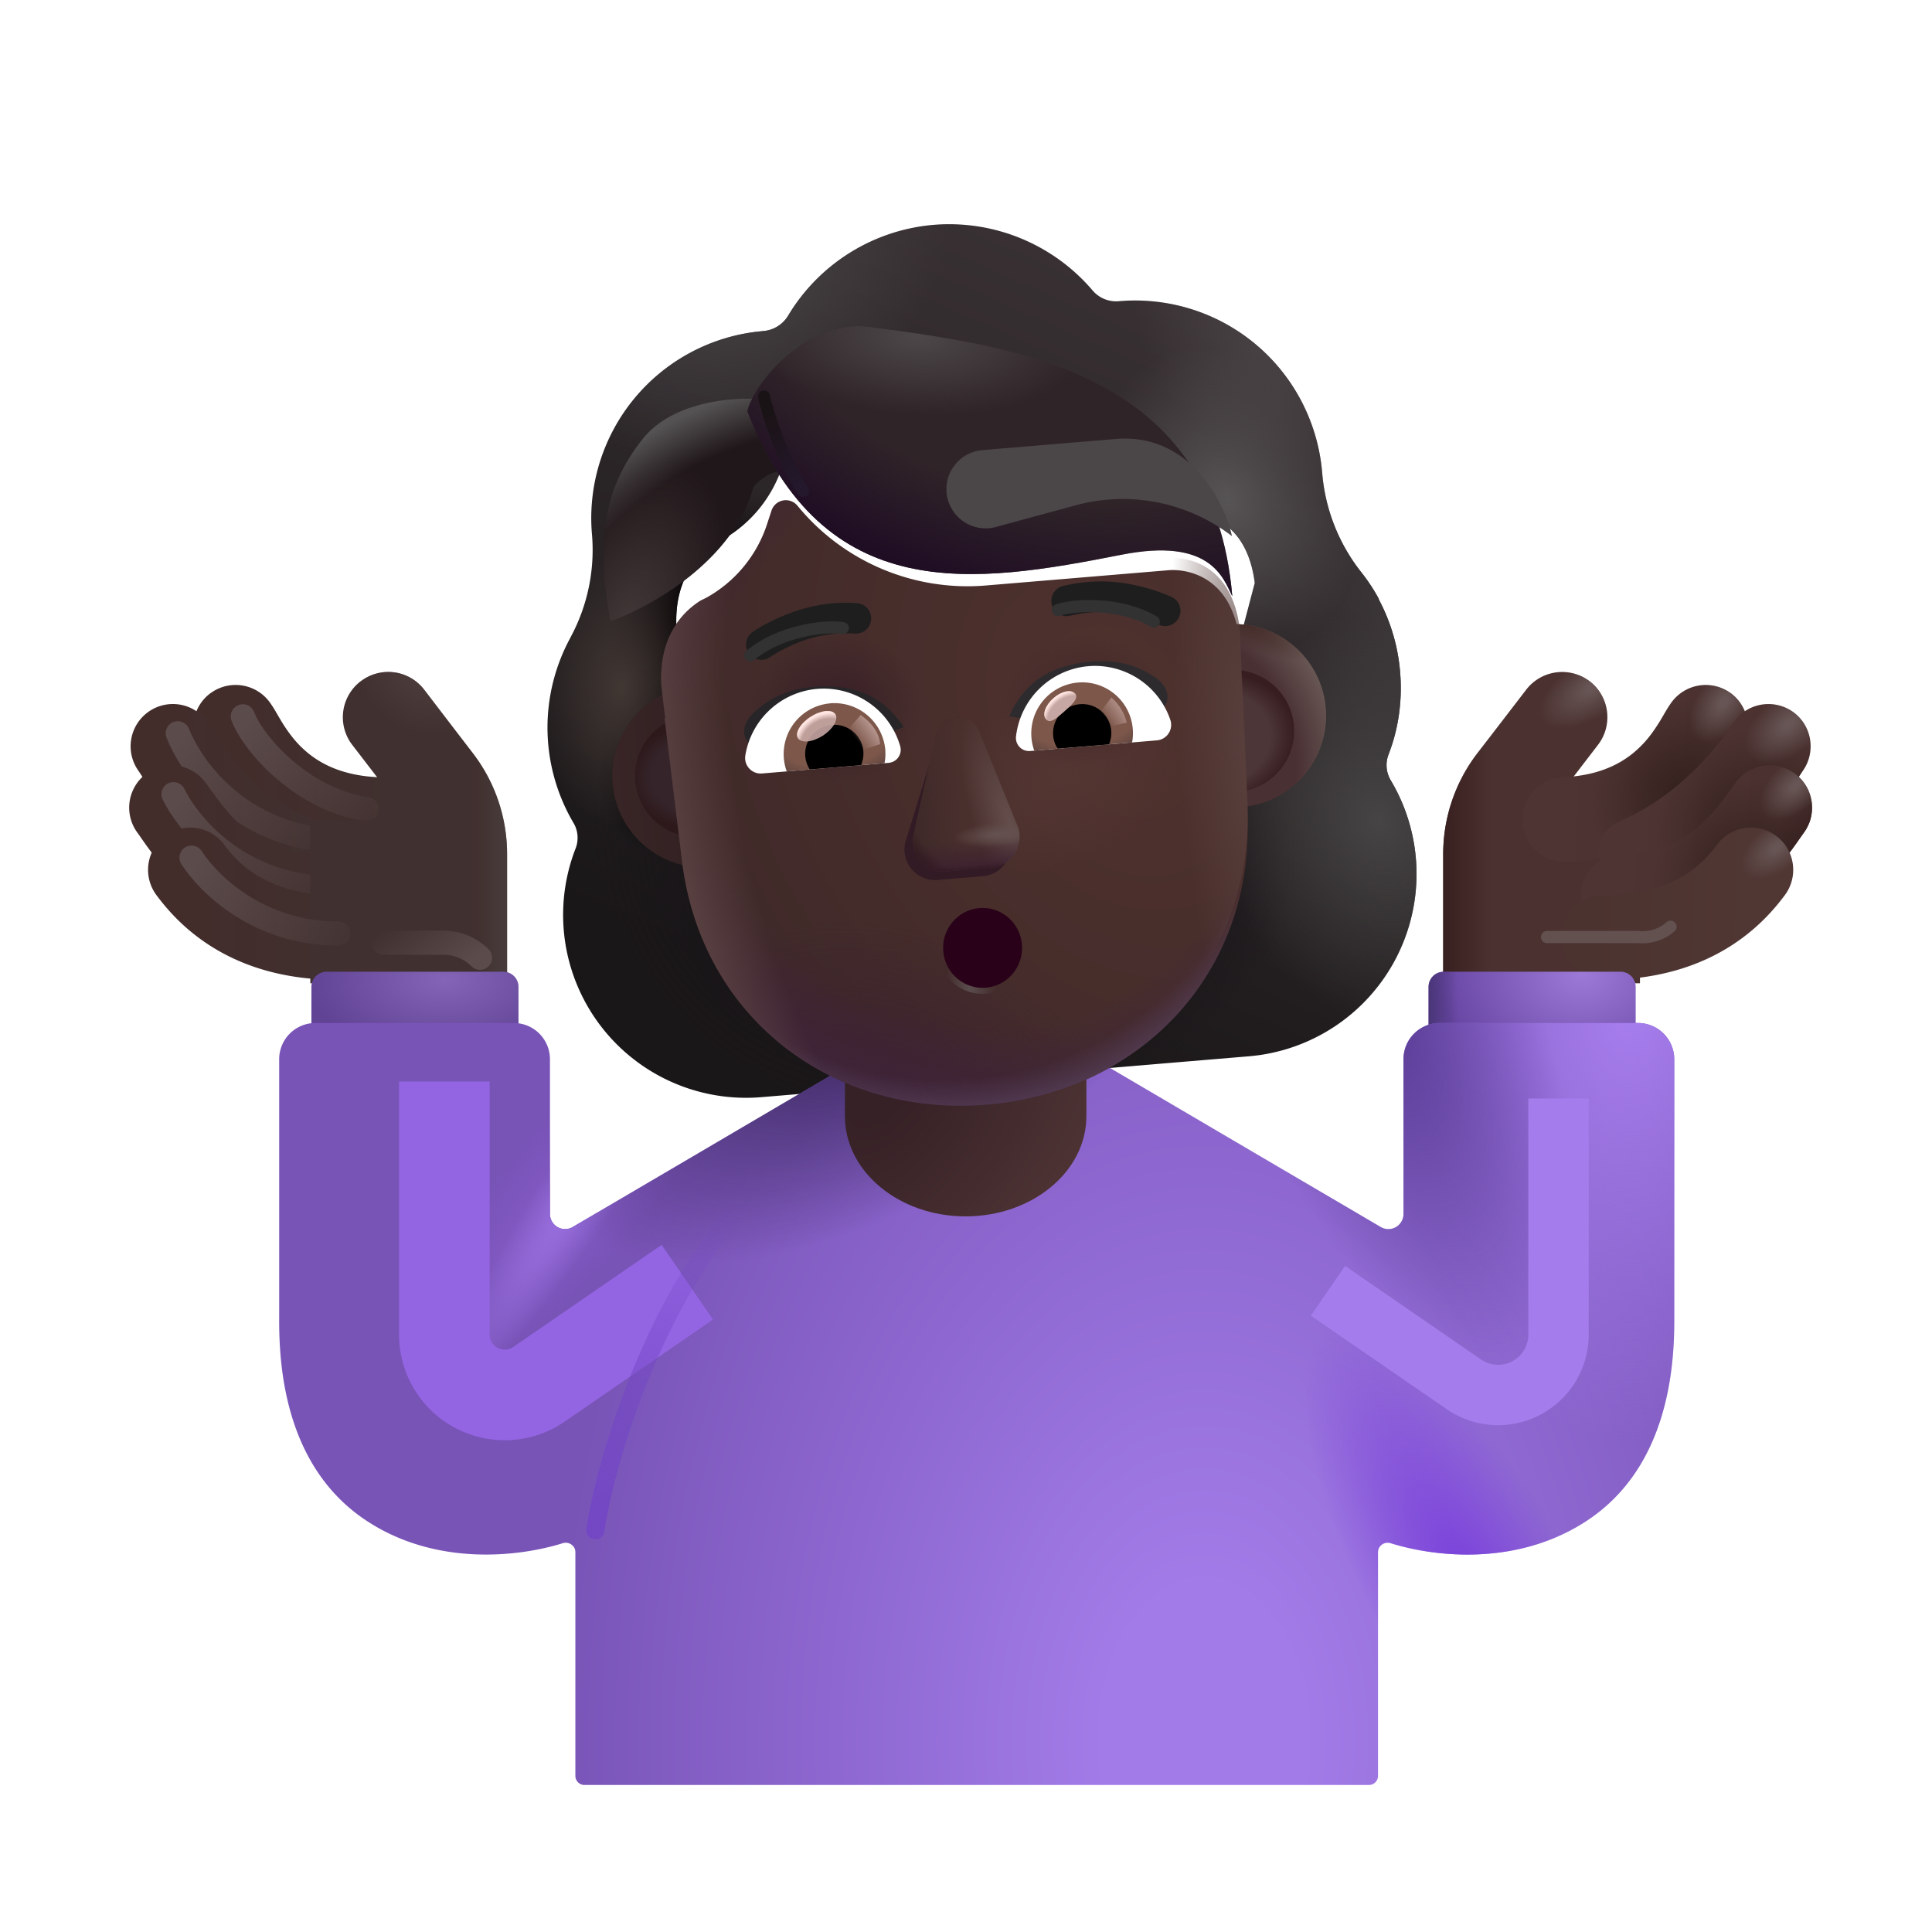 <svg xmlns="http://www.w3.org/2000/svg" fill="none" viewBox="0 0 32 32"><path fill="url(#svg-dd5f7a97-bef6-49cd-882e-35b6cf387608-a)" fill-rule="evenodd" d="M3.492 11.478a.7.7 0 0 1 .978.157 2 2 0 0 1 .12.192l.002.002q.048.085.104.174c.077.12.171.25.294.37.233.228.608.468 1.267.5a.7.7 0 1 1-.068 1.398c-1.025-.05-1.718-.447-2.179-.898a3.5 3.5 0 0 1-.495-.618 6 6 0 0 1-.13-.216l-.004-.006-.044-.076-.002-.002a.7.7 0 0 1 .157-.978" clip-rule="evenodd"/><g filter="url(#svg-58068754-7385-4f3a-9852-d64c81fa5c5a-b)"><path stroke="url(#svg-bcf1b2dc-ff7d-4999-b824-2e12bdc7244c-c)" stroke-linecap="round" stroke-width=".4" d="M4.022 11.865c.196.501 1.018 1.387 2.052 1.538"/></g><path fill="url(#svg-42eff2db-b911-404d-9ae2-f4d2554caef4-d)" fill-rule="evenodd" d="M2.453 11.794a.7.7 0 0 1 .978.157q.05.071.115.168c.261.391.703 1.052 1.515 1.4a.7.7 0 1 1-.551 1.287c-1.246-.534-1.935-1.603-2.156-1.946l-.058-.089a.7.7 0 0 1 .157-.977" clip-rule="evenodd"/><g filter="url(#svg-e461587f-4778-4609-ae9e-ade78cf8b050-e)"><path stroke="url(#svg-2d9117e3-01bd-4bb5-ba26-938973273521-f)" stroke-linecap="round" stroke-width=".4" d="M2.944 12.145c.196.501.844 1.458 2.127 1.723"/></g><path fill="url(#svg-bc34547f-068e-41d5-9307-e014e97d17a9-g)" fill-rule="evenodd" d="M2.421 12.816a.7.7 0 0 1 .98.142l.086.118c.301.42.763 1.062 1.779 1.062a.7.7 0 1 1 0 1.4c-1.776 0-2.637-1.24-2.925-1.654q-.037-.055-.062-.088a.7.7 0 0 1 .142-.98" clip-rule="evenodd"/><g filter="url(#svg-51014388-04e2-491e-82eb-2da14fefbee7-h)"><path stroke="url(#svg-0cf91f17-0773-43a6-aa81-38b814c66901-i)" stroke-linecap="round" stroke-width=".4" d="M2.874 13.154c.238.483.966 1.38 2.267 1.534"/></g><path fill="url(#svg-bd15ddeb-73f0-421d-b933-0cdc9838ed2b-j)" fill-rule="evenodd" d="M2.733 13.847a.7.7 0 0 1 .98.142c.181.242.653.84 1.873.84a.7.7 0 1 1 0 1.4c-1.827 0-2.668-.964-2.994-1.402a.7.7 0 0 1 .141-.98" clip-rule="evenodd"/><path fill="#40302F" d="M5.973 11.285a.75.75 0 0 1 1.052.138l.804 1.047c.37.48.57 1.07.57 1.676v2.14H5.14v-2.698h1.626a1.3 1.3 0 0 0-.127-.204l-.805-1.047a.75.75 0 0 1 .138-1.052"/><path fill="url(#svg-ab7746c4-7c21-4980-a447-3b8177be1eb7-k)" d="M5.973 11.285a.75.75 0 0 1 1.052.138l.804 1.047c.37.48.57 1.07.57 1.676v2.14H5.14v-2.698h1.626a1.3 1.3 0 0 0-.127-.204l-.805-1.047a.75.75 0 0 1 .138-1.052"/><path fill="url(#svg-dba7a0d0-af67-42da-bd47-d7561c91ba2d-l)" d="M5.973 11.285a.75.75 0 0 1 1.052.138l.804 1.047c.37.48.57 1.07.57 1.676v2.14H5.14v-2.698h1.626a1.3 1.3 0 0 0-.127-.204l-.805-1.047a.75.75 0 0 1 .138-1.052"/><g filter="url(#svg-20029062-5473-4d95-b3fe-98a3765dc0c5-m)"><path fill="#4B3230" d="M26.18 11.285a.75.75 0 0 0-1.051.138l-.805 1.047a2.75 2.75 0 0 0-.57 1.676v2.14h3.259v-2.698h-1.627q.054-.107.128-.204l.804-1.047a.75.75 0 0 0-.138-1.052"/><path fill="url(#svg-f6ee1322-aacd-452e-9068-796aa3461c21-n)" d="M26.18 11.285a.75.75 0 0 0-1.051.138l-.805 1.047a2.75 2.75 0 0 0-.57 1.676v2.14h3.259v-2.698h-1.627q.054-.107.128-.204l.804-1.047a.75.75 0 0 0-.138-1.052"/><path fill="url(#svg-1b90fcdc-d524-4480-9eb5-629f34dbaa1d-o)" d="M26.18 11.285a.75.75 0 0 0-1.051.138l-.805 1.047a2.75 2.75 0 0 0-.57 1.676v2.14h3.259v-2.698h-1.627q.054-.107.128-.204l.804-1.047a.75.75 0 0 0-.138-1.052"/></g><path fill="url(#svg-9e107f1b-a9ba-4012-ad07-1212b5f0b21d-p)" fill-rule="evenodd" d="M28.661 11.478a.7.7 0 0 0-.977.157c-.045.061-.088.136-.116.183l-.005.01-.001.001c-.034.058-.066.114-.105.174-.077.12-.17.25-.294.37-.232.228-.607.468-1.267.5a.7.7 0 1 0 .069 1.398c1.024-.05 1.718-.447 2.178-.898.224-.22.383-.441.495-.618.054-.084.098-.16.13-.216l.004-.006c.029-.05.04-.07.045-.076l.001-.002a.7.7 0 0 0-.157-.978" clip-rule="evenodd"/><path fill="url(#svg-92b1d311-d6fe-4b74-a806-4a62128e91a9-q)" fill-rule="evenodd" d="M28.661 11.478a.7.7 0 0 0-.977.157c-.045.061-.088.136-.116.183l-.005.01-.001.001c-.034.058-.066.114-.105.174-.077.12-.17.25-.294.37-.232.228-.607.468-1.267.5a.7.7 0 1 0 .069 1.398c1.024-.05 1.718-.447 2.178-.898.224-.22.383-.441.495-.618.054-.084.098-.16.13-.216l.004-.006c.029-.05.04-.07.045-.076l.001-.002a.7.7 0 0 0-.157-.978" clip-rule="evenodd"/><path fill="url(#svg-ce578970-45b3-4ac2-966e-420bac7ef7c5-r)" fill-rule="evenodd" d="M28.661 11.478a.7.7 0 0 0-.977.157c-.045.061-.088.136-.116.183l-.005.01-.001.001c-.034.058-.066.114-.105.174-.077.12-.17.25-.294.37-.232.228-.607.468-1.267.5a.7.7 0 1 0 .069 1.398c1.024-.05 1.718-.447 2.178-.898.224-.22.383-.441.495-.618.054-.084.098-.16.13-.216l.004-.006c.029-.05.04-.07.045-.076l.001-.002a.7.7 0 0 0-.157-.978" clip-rule="evenodd"/><path fill="url(#svg-8c4a98c4-a9a9-498c-b616-6387f8e16d48-s)" fill-rule="evenodd" d="M28.661 11.478a.7.7 0 0 0-.977.157c-.045.061-.088.136-.116.183l-.005.01-.001.001c-.034.058-.066.114-.105.174-.077.12-.17.25-.294.37-.232.228-.607.468-1.267.5a.7.7 0 1 0 .069 1.398c1.024-.05 1.718-.447 2.178-.898.224-.22.383-.441.495-.618.054-.084.098-.16.13-.216l.004-.006c.029-.05.04-.07.045-.076l.001-.002a.7.7 0 0 0-.157-.978" clip-rule="evenodd"/><path fill="url(#svg-67664ed1-4434-4aa3-94dc-8ebdd8dd5c9b-t)" fill-rule="evenodd" d="M29.7 11.794a.7.7 0 0 0-.977.157q-.05.071-.115.168c-.262.391-.921 1.114-1.733 1.46-.355.153-.503.45-.32.876.152.355.733.503 1.088.35 1.246-.533 1.935-1.602 2.156-1.945l.058-.089a.7.7 0 0 0-.157-.977" clip-rule="evenodd"/><path fill="url(#svg-9cdc5629-31ad-42fe-ad45-1237e6eb9052-u)" fill-rule="evenodd" d="M29.7 11.794a.7.7 0 0 0-.977.157q-.05.071-.115.168c-.262.391-.921 1.114-1.733 1.46-.355.153-.503.45-.32.876.152.355.733.503 1.088.35 1.246-.533 1.935-1.602 2.156-1.945l.058-.089a.7.7 0 0 0-.157-.977" clip-rule="evenodd"/><path fill="url(#svg-6b7181a6-fe4f-40aa-99d0-daec10eecba2-v)" fill-rule="evenodd" d="M29.7 11.794a.7.7 0 0 0-.977.157q-.05.071-.115.168c-.262.391-.921 1.114-1.733 1.46-.355.153-.503.45-.32.876.152.355.733.503 1.088.35 1.246-.533 1.935-1.602 2.156-1.945l.058-.089a.7.7 0 0 0-.157-.977" clip-rule="evenodd"/><path fill="url(#svg-78e7f5fb-7539-4958-b78b-47e38cdc4ce3-w)" fill-rule="evenodd" d="M29.7 11.794a.7.7 0 0 0-.977.157q-.05.071-.115.168c-.262.391-.921 1.114-1.733 1.46-.355.153-.503.45-.32.876.152.355.733.503 1.088.35 1.246-.533 1.935-1.602 2.156-1.945l.058-.089a.7.7 0 0 0-.157-.977" clip-rule="evenodd"/><path fill="url(#svg-a58cca34-34c1-4193-a541-97430f11771c-x)" fill-rule="evenodd" d="M29.732 12.816a.7.7 0 0 0-.98.142l-.086.118c-.301.42-.763 1.062-1.778 1.062a.7.7 0 1 0 0 1.4c1.775 0 2.636-1.24 2.924-1.654l.062-.088a.7.7 0 0 0-.142-.98" clip-rule="evenodd"/><path fill="url(#svg-43bd6b49-d95f-4698-81cf-759bc42270d7-y)" fill-rule="evenodd" d="M29.732 12.816a.7.7 0 0 0-.98.142l-.086.118c-.301.42-.763 1.062-1.778 1.062a.7.7 0 1 0 0 1.4c1.775 0 2.636-1.24 2.924-1.654l.062-.088a.7.7 0 0 0-.142-.98" clip-rule="evenodd"/><path fill="url(#svg-b6bc9f85-a7f0-4dde-8393-cb9a5a80bb1b-z)" fill-rule="evenodd" d="M29.732 12.816a.7.7 0 0 0-.98.142l-.086.118c-.301.42-.763 1.062-1.778 1.062a.7.7 0 1 0 0 1.4c1.775 0 2.636-1.24 2.924-1.654l.062-.088a.7.7 0 0 0-.142-.98" clip-rule="evenodd"/><path fill="url(#svg-41de8f2f-deb9-4f09-8671-83795734f3e7-A)" fill-rule="evenodd" d="M29.732 12.816a.7.7 0 0 0-.98.142l-.086.118c-.301.42-.763 1.062-1.778 1.062a.7.7 0 1 0 0 1.4c1.775 0 2.636-1.24 2.924-1.654l.062-.088a.7.7 0 0 0-.142-.98" clip-rule="evenodd"/><path fill="url(#svg-2aa0edbd-5c9e-4697-831d-cf19aecdc42c-B)" fill-rule="evenodd" d="M29.42 13.847a.7.7 0 0 0-.98.142c-.18.242-.653.84-1.873.84a.7.7 0 1 0 0 1.4c1.828 0 2.668-.964 2.995-1.402a.7.7 0 0 0-.142-.98" clip-rule="evenodd"/><path fill="url(#svg-6df1cceb-494a-4a1a-a424-2e546a91253a-C)" fill-rule="evenodd" d="M29.42 13.847a.7.7 0 0 0-.98.142c-.18.242-.653.84-1.873.84a.7.7 0 1 0 0 1.4c1.828 0 2.668-.964 2.995-1.402a.7.7 0 0 0-.142-.98" clip-rule="evenodd"/><g filter="url(#svg-f5755fad-caef-45f2-b4dc-a2741113e8cb-D)"><path stroke="url(#svg-1a6010a8-a628-44d5-acc1-9f5335eb795e-E)" stroke-linecap="round" stroke-width=".4" d="M3.172 14.205c.293.452 1.122 1.258 2.431 1.258"/></g><g filter="url(#svg-f04a1194-47b0-48f8-b454-885c70e06a6a-F)"><path stroke="url(#svg-02ccbe89-e378-4216-9202-c3d1f6ecfc6e-G)" stroke-linecap="round" stroke-width=".4" d="M6.35 15.614h.997c.227 0 .444.09.604.25v0"/></g><g filter="url(#svg-a4221f11-3410-4a2a-90f3-57910e0448b6-H)"><path stroke="#635150" stroke-linecap="round" stroke-width=".2" d="M25.623 15.52h1.515a.7.7 0 0 0 .532-.171"/></g><g fill-rule="evenodd" clip-rule="evenodd" filter="url(#svg-e170a204-dd17-4174-9aa6-78553992f7ee-I)"><path fill="url(#svg-ad07bfa1-a546-42b0-8de5-a716abfe85b8-J)" d="M22.749 13.245c.165-.425.231-.89.191-1.366a3.1 3.1 0 0 0-.355-1.205h.005a3 3 0 0 0-.304-.46l-.002-.003a3.05 3.05 0 0 1-.634-1.623l-.001-.01a3.11 3.11 0 0 0-3.36-2.84.51.51 0 0 1-.446-.182 3.12 3.12 0 0 0-2.628-1.082 3.12 3.12 0 0 0-2.411 1.504.53.53 0 0 1-.41.255l-.08.008a3.11 3.11 0 0 0-2.76 3.351l.001.01c.05.59-.073 1.184-.355 1.705l-.001.004a3.11 3.11 0 0 0 .048 3.066c.078.127.091.289.036.428a3.03 3.03 0 0 0 3.083 4.117l8.063-.676a3.03 3.03 0 0 0 2.355-4.573.49.49 0 0 1-.035-.428M11.019 11.7h-.011l1.311 2.12c.337 2.623 1.144-.096 3.654-.307 2.51-.21 3.85 2.629 3.745-.014l.815-3.093c-.148-1.165-1.003-1.176-1.172-1.162l-3.025.253c-1.195.1-2.37-.39-3.128-1.32a.249.249 0 0 0-.43.084l-.062.188a2.17 2.17 0 0 1-1.113 1.3c-.212.134-.703.522-.648 1.415l.034.287z"/><path fill="url(#svg-5b436b1c-294e-45b0-a064-ed66082c62a1-K)" d="M22.749 13.245c.165-.425.231-.89.191-1.366a3.1 3.1 0 0 0-.355-1.205h.005a3 3 0 0 0-.304-.46l-.002-.003a3.05 3.05 0 0 1-.634-1.623l-.001-.01a3.11 3.11 0 0 0-3.36-2.84.51.51 0 0 1-.446-.182 3.12 3.12 0 0 0-2.628-1.082 3.12 3.12 0 0 0-2.411 1.504.53.53 0 0 1-.41.255l-.08.008a3.11 3.11 0 0 0-2.76 3.351l.001.01c.05.59-.073 1.184-.355 1.705l-.001.004a3.11 3.11 0 0 0 .048 3.066c.078.127.091.289.036.428a3.03 3.03 0 0 0 3.083 4.117l8.063-.676a3.03 3.03 0 0 0 2.355-4.573.49.49 0 0 1-.035-.428M11.019 11.7h-.011l1.311 2.12c.337 2.623 1.144-.096 3.654-.307 2.51-.21 3.85 2.629 3.745-.014l.815-3.093c-.148-1.165-1.003-1.176-1.172-1.162l-3.025.253c-1.195.1-2.37-.39-3.128-1.32a.249.249 0 0 0-.43.084l-.062.188a2.17 2.17 0 0 1-1.113 1.3c-.212.134-.703.522-.648 1.415l.034.287z"/><path fill="url(#svg-0d721067-5ed2-450c-bc1d-18e6469f9844-L)" d="M22.749 13.245c.165-.425.231-.89.191-1.366a3.1 3.1 0 0 0-.355-1.205h.005a3 3 0 0 0-.304-.46l-.002-.003a3.05 3.05 0 0 1-.634-1.623l-.001-.01a3.11 3.11 0 0 0-3.36-2.84.51.51 0 0 1-.446-.182 3.12 3.12 0 0 0-2.628-1.082 3.12 3.12 0 0 0-2.411 1.504.53.53 0 0 1-.41.255l-.08.008a3.11 3.11 0 0 0-2.76 3.351l.001.01c.05.59-.073 1.184-.355 1.705l-.001.004a3.11 3.11 0 0 0 .048 3.066c.078.127.091.289.036.428a3.03 3.03 0 0 0 3.083 4.117l8.063-.676a3.03 3.03 0 0 0 2.355-4.573.49.49 0 0 1-.035-.428M11.019 11.7h-.011l1.311 2.12c.337 2.623 1.144-.096 3.654-.307 2.51-.21 3.85 2.629 3.745-.014l.815-3.093c-.148-1.165-1.003-1.176-1.172-1.162l-3.025.253c-1.195.1-2.37-.39-3.128-1.32a.249.249 0 0 0-.43.084l-.062.188a2.17 2.17 0 0 1-1.113 1.3c-.212.134-.703.522-.648 1.415l.034.287z"/><path fill="url(#svg-1ffc94cf-2ecc-440a-95c5-bac3ccc4c247-M)" d="M22.749 13.245c.165-.425.231-.89.191-1.366a3.1 3.1 0 0 0-.355-1.205h.005a3 3 0 0 0-.304-.46l-.002-.003a3.05 3.05 0 0 1-.634-1.623l-.001-.01a3.11 3.11 0 0 0-3.36-2.84.51.51 0 0 1-.446-.182 3.12 3.12 0 0 0-2.628-1.082 3.12 3.12 0 0 0-2.411 1.504.53.53 0 0 1-.41.255l-.08.008a3.11 3.11 0 0 0-2.76 3.351l.001.01c.05.59-.073 1.184-.355 1.705l-.001.004a3.11 3.11 0 0 0 .048 3.066c.078.127.091.289.036.428a3.03 3.03 0 0 0 3.083 4.117l8.063-.676a3.03 3.03 0 0 0 2.355-4.573.49.49 0 0 1-.035-.428M11.019 11.7h-.011l1.311 2.12c.337 2.623 1.144-.096 3.654-.307 2.51-.21 3.85 2.629 3.745-.014l.815-3.093c-.148-1.165-1.003-1.176-1.172-1.162l-3.025.253c-1.195.1-2.37-.39-3.128-1.32a.249.249 0 0 0-.43.084l-.062.188a2.17 2.17 0 0 1-1.113 1.3c-.212.134-.703.522-.648 1.415l.034.287z"/><path fill="url(#svg-7419eb51-ffd0-4cb0-a35e-1b3f9589b66b-N)" d="M22.749 13.245c.165-.425.231-.89.191-1.366a3.1 3.1 0 0 0-.355-1.205h.005a3 3 0 0 0-.304-.46l-.002-.003a3.05 3.05 0 0 1-.634-1.623l-.001-.01a3.11 3.11 0 0 0-3.36-2.84.51.51 0 0 1-.446-.182 3.12 3.12 0 0 0-2.628-1.082 3.12 3.12 0 0 0-2.411 1.504.53.53 0 0 1-.41.255l-.08.008a3.11 3.11 0 0 0-2.76 3.351l.001.01c.05.59-.073 1.184-.355 1.705l-.001.004a3.11 3.11 0 0 0 .048 3.066c.078.127.091.289.036.428a3.03 3.03 0 0 0 3.083 4.117l8.063-.676a3.03 3.03 0 0 0 2.355-4.573.49.49 0 0 1-.035-.428M11.019 11.7h-.011l1.311 2.12c.337 2.623 1.144-.096 3.654-.307 2.51-.21 3.85 2.629 3.745-.014l.815-3.093c-.148-1.165-1.003-1.176-1.172-1.162l-3.025.253c-1.195.1-2.37-.39-3.128-1.32a.249.249 0 0 0-.43.084l-.062.188a2.17 2.17 0 0 1-1.113 1.3c-.212.134-.703.522-.648 1.415l.034.287z"/><path fill="url(#svg-8fbfc665-7f5e-4ed7-870a-c346db7a221d-O)" d="M22.749 13.245c.165-.425.231-.89.191-1.366a3.1 3.1 0 0 0-.355-1.205h.005a3 3 0 0 0-.304-.46l-.002-.003a3.05 3.05 0 0 1-.634-1.623l-.001-.01a3.11 3.11 0 0 0-3.36-2.84.51.51 0 0 1-.446-.182 3.12 3.12 0 0 0-2.628-1.082 3.12 3.12 0 0 0-2.411 1.504.53.53 0 0 1-.41.255l-.08.008a3.11 3.11 0 0 0-2.76 3.351l.001.01c.05.59-.073 1.184-.355 1.705l-.001.004a3.11 3.11 0 0 0 .048 3.066c.078.127.091.289.036.428a3.03 3.03 0 0 0 3.083 4.117l8.063-.676a3.03 3.03 0 0 0 2.355-4.573.49.49 0 0 1-.035-.428M11.019 11.7h-.011l1.311 2.12c.337 2.623 1.144-.096 3.654-.307 2.51-.21 3.85 2.629 3.745-.014l.815-3.093c-.148-1.165-1.003-1.176-1.172-1.162l-3.025.253c-1.195.1-2.37-.39-3.128-1.32a.249.249 0 0 0-.43.084l-.062.188a2.17 2.17 0 0 1-1.113 1.3c-.212.134-.703.522-.648 1.415l.034.287z"/><path fill="url(#svg-9772df6a-3f87-49d9-b630-aafcf2b00df6-P)" d="M22.749 13.245c.165-.425.231-.89.191-1.366a3.1 3.1 0 0 0-.355-1.205h.005a3 3 0 0 0-.304-.46l-.002-.003a3.05 3.05 0 0 1-.634-1.623l-.001-.01a3.11 3.11 0 0 0-3.36-2.84.51.51 0 0 1-.446-.182 3.12 3.12 0 0 0-2.628-1.082 3.12 3.12 0 0 0-2.411 1.504.53.53 0 0 1-.41.255l-.08.008a3.11 3.11 0 0 0-2.76 3.351l.001.01c.05.59-.073 1.184-.355 1.705l-.001.004a3.11 3.11 0 0 0 .048 3.066c.078.127.091.289.036.428a3.03 3.03 0 0 0 3.083 4.117l8.063-.676a3.03 3.03 0 0 0 2.355-4.573.49.49 0 0 1-.035-.428M11.019 11.7h-.011l1.311 2.12c.337 2.623 1.144-.096 3.654-.307 2.51-.21 3.85 2.629 3.745-.014l.815-3.093c-.148-1.165-1.003-1.176-1.172-1.162l-3.025.253c-1.195.1-2.37-.39-3.128-1.32a.249.249 0 0 0-.43.084l-.062.188a2.17 2.17 0 0 1-1.113 1.3c-.212.134-.703.522-.648 1.415l.034.287z"/><path fill="url(#svg-502fa612-5e14-4325-b4ff-4b383e3c6845-Q)" d="M22.749 13.245c.165-.425.231-.89.191-1.366a3.1 3.1 0 0 0-.355-1.205h.005a3 3 0 0 0-.304-.46l-.002-.003a3.05 3.05 0 0 1-.634-1.623l-.001-.01a3.11 3.11 0 0 0-3.36-2.84.51.51 0 0 1-.446-.182 3.12 3.12 0 0 0-2.628-1.082 3.12 3.12 0 0 0-2.411 1.504.53.53 0 0 1-.41.255l-.08.008a3.11 3.11 0 0 0-2.76 3.351l.001.01c.05.59-.073 1.184-.355 1.705l-.001.004a3.11 3.11 0 0 0 .048 3.066c.078.127.091.289.036.428a3.03 3.03 0 0 0 3.083 4.117l8.063-.676a3.03 3.03 0 0 0 2.355-4.573.49.49 0 0 1-.035-.428M11.019 11.7h-.011l1.311 2.12c.337 2.623 1.144-.096 3.654-.307 2.51-.21 3.85 2.629 3.745-.014l.815-3.093c-.148-1.165-1.003-1.176-1.172-1.162l-3.025.253c-1.195.1-2.37-.39-3.128-1.32a.249.249 0 0 0-.43.084l-.062.188a2.17 2.17 0 0 1-1.113 1.3c-.212.134-.703.522-.648 1.415l.034.287z"/><path fill="url(#svg-ff0a947b-6770-491d-848c-1d8b82e71a2d-R)" d="M22.749 13.245c.165-.425.231-.89.191-1.366a3.1 3.1 0 0 0-.355-1.205h.005a3 3 0 0 0-.304-.46l-.002-.003a3.05 3.05 0 0 1-.634-1.623l-.001-.01a3.11 3.11 0 0 0-3.36-2.84.51.51 0 0 1-.446-.182 3.12 3.12 0 0 0-2.628-1.082 3.12 3.12 0 0 0-2.411 1.504.53.53 0 0 1-.41.255l-.08.008a3.11 3.11 0 0 0-2.76 3.351l.001.01c.05.59-.073 1.184-.355 1.705l-.001.004a3.11 3.11 0 0 0 .048 3.066c.078.127.091.289.036.428a3.03 3.03 0 0 0 3.083 4.117l8.063-.676a3.03 3.03 0 0 0 2.355-4.573.49.49 0 0 1-.035-.428M11.019 11.7h-.011l1.311 2.12c.337 2.623 1.144-.096 3.654-.307 2.51-.21 3.85 2.629 3.745-.014l.815-3.093c-.148-1.165-1.003-1.176-1.172-1.162l-3.025.253c-1.195.1-2.37-.39-3.128-1.32a.249.249 0 0 0-.43.084l-.062.188a2.17 2.17 0 0 1-1.113 1.3c-.212.134-.703.522-.648 1.415l.034.287z"/><path fill="url(#svg-ca174b38-b1eb-4ff5-a5bc-5cdc31db85b3-S)" d="M22.749 13.245c.165-.425.231-.89.191-1.366a3.1 3.1 0 0 0-.355-1.205h.005a3 3 0 0 0-.304-.46l-.002-.003a3.05 3.05 0 0 1-.634-1.623l-.001-.01a3.11 3.11 0 0 0-3.36-2.84.51.51 0 0 1-.446-.182 3.12 3.12 0 0 0-2.628-1.082 3.12 3.12 0 0 0-2.411 1.504.53.53 0 0 1-.41.255l-.08.008a3.11 3.11 0 0 0-2.76 3.351l.001.01c.05.59-.073 1.184-.355 1.705l-.001.004a3.11 3.11 0 0 0 .048 3.066c.078.127.091.289.036.428a3.03 3.03 0 0 0 3.083 4.117l8.063-.676a3.03 3.03 0 0 0 2.355-4.573.49.49 0 0 1-.035-.428M11.019 11.7h-.011l1.311 2.12c.337 2.623 1.144-.096 3.654-.307 2.51-.21 3.85 2.629 3.745-.014l.815-3.093c-.148-1.165-1.003-1.176-1.172-1.162l-3.025.253c-1.195.1-2.37-.39-3.128-1.32a.249.249 0 0 0-.43.084l-.062.188a2.17 2.17 0 0 1-1.113 1.3c-.212.134-.703.522-.648 1.415l.034.287z"/><path fill="url(#svg-799aa497-950d-4763-893c-8eeaf5210a5f-T)" d="M22.749 13.245c.165-.425.231-.89.191-1.366a3.1 3.1 0 0 0-.355-1.205h.005a3 3 0 0 0-.304-.46l-.002-.003a3.05 3.05 0 0 1-.634-1.623l-.001-.01a3.11 3.11 0 0 0-3.36-2.84.51.51 0 0 1-.446-.182 3.12 3.12 0 0 0-2.628-1.082 3.12 3.12 0 0 0-2.411 1.504.53.53 0 0 1-.41.255l-.08.008a3.11 3.11 0 0 0-2.76 3.351l.001.01c.05.59-.073 1.184-.355 1.705l-.001.004a3.11 3.11 0 0 0 .048 3.066c.078.127.091.289.036.428a3.03 3.03 0 0 0 3.083 4.117l8.063-.676a3.03 3.03 0 0 0 2.355-4.573.49.49 0 0 1-.035-.428M11.019 11.7h-.011l1.311 2.12c.337 2.623 1.144-.096 3.654-.307 2.51-.21 3.85 2.629 3.745-.014l.815-3.093c-.148-1.165-1.003-1.176-1.172-1.162l-3.025.253c-1.195.1-2.37-.39-3.128-1.32a.249.249 0 0 0-.43.084l-.062.188a2.17 2.17 0 0 1-1.113 1.3c-.212.134-.703.522-.648 1.415l.034.287z"/></g><path fill="url(#svg-599d885b-868e-4f73-886a-beb25a3c27e9-U)" d="M27.092 16.345a.25.25 0 0 0-.25-.25h-2.93a.25.25 0 0 0-.25.25v1.318h3.43z"/><path fill="url(#svg-106d7e7a-1b6a-4236-821b-1ef75b24798e-V)" d="M27.092 16.345a.25.25 0 0 0-.25-.25h-2.93a.25.25 0 0 0-.25.25v1.318h3.43z"/><path fill="url(#svg-d7a2ae09-e871-45a5-b08d-6373e091d652-W)" d="M5.158 16.345a.25.25 0 0 1 .25-.25h2.93a.25.25 0 0 1 .25.25v1.13h-3.43z"/><g filter="url(#svg-63c34cba-89e1-4014-837c-59962272412b-X)"><path fill="url(#svg-fa0f1d1f-3ef9-46b1-b897-75c25ed2c036-Y)" d="M9.484 20.574a.25.25 0 0 1-.375-.216v-2.564a.6.6 0 0 0-.6-.6H5.224a.6.6 0 0 0-.6.6v4.286c-.005.85.112 2.507 1.485 3.383 1.148.733 2.5.57 3.213.347.101-.031.208.042.208.148v3.707c0 .082.068.15.15.15h12.994a.15.15 0 0 0 .15-.15v-3.707c0-.106.108-.18.209-.148.713.223 2.065.386 3.213-.347 1.373-.876 1.49-2.534 1.485-3.383v-4.286a.6.6 0 0 0-.6-.6h-3.285a.6.6 0 0 0-.6.6v2.564a.25.25 0 0 1-.375.216l-6.694-3.932z"/><path fill="url(#svg-28f8ec01-3eb0-471e-a5df-3ed1e8441438-Z)" d="M9.484 20.574a.25.25 0 0 1-.375-.216v-2.564a.6.6 0 0 0-.6-.6H5.224a.6.6 0 0 0-.6.6v4.286c-.005.85.112 2.507 1.485 3.383 1.148.733 2.5.57 3.213.347.101-.031.208.042.208.148v3.707c0 .082.068.15.15.15h12.994a.15.15 0 0 0 .15-.15v-3.707c0-.106.108-.18.209-.148.713.223 2.065.386 3.213-.347 1.373-.876 1.49-2.534 1.485-3.383v-4.286a.6.6 0 0 0-.6-.6h-3.285a.6.6 0 0 0-.6.6v2.564a.25.25 0 0 1-.375.216l-6.694-3.932z"/><path fill="url(#svg-8b2db6c4-6659-426e-9a99-a7e6b88e4bda-aa)" d="M9.484 20.574a.25.25 0 0 1-.375-.216v-2.564a.6.6 0 0 0-.6-.6H5.224a.6.6 0 0 0-.6.6v4.286c-.005.85.112 2.507 1.485 3.383 1.148.733 2.5.57 3.213.347.101-.031.208.042.208.148v3.707c0 .082.068.15.15.15h12.994a.15.15 0 0 0 .15-.15v-3.707c0-.106.108-.18.209-.148.713.223 2.065.386 3.213-.347 1.373-.876 1.49-2.534 1.485-3.383v-4.286a.6.6 0 0 0-.6-.6h-3.285a.6.6 0 0 0-.6.6v2.564a.25.25 0 0 1-.375.216l-6.694-3.932z"/><path fill="url(#svg-0bd9601f-01e0-4b0a-9282-d96b0b27767d-ab)" d="M9.484 20.574a.25.25 0 0 1-.375-.216v-2.564a.6.6 0 0 0-.6-.6H5.224a.6.6 0 0 0-.6.6v4.286c-.005.85.112 2.507 1.485 3.383 1.148.733 2.5.57 3.213.347.101-.031.208.042.208.148v3.707c0 .082.068.15.15.15h12.994a.15.15 0 0 0 .15-.15v-3.707c0-.106.108-.18.209-.148.713.223 2.065.386 3.213-.347 1.373-.876 1.49-2.534 1.485-3.383v-4.286a.6.6 0 0 0-.6-.6h-3.285a.6.6 0 0 0-.6.6v2.564a.25.25 0 0 1-.375.216l-6.694-3.932z"/><path fill="url(#svg-8d9028ec-e98b-42f3-8525-521396bf7312-ac)" d="M9.484 20.574a.25.25 0 0 1-.375-.216v-2.564a.6.6 0 0 0-.6-.6H5.224a.6.6 0 0 0-.6.6v4.286c-.005.85.112 2.507 1.485 3.383 1.148.733 2.5.57 3.213.347.101-.031.208.042.208.148v3.707c0 .082.068.15.15.15h12.994a.15.15 0 0 0 .15-.15v-3.707c0-.106.108-.18.209-.148.713.223 2.065.386 3.213-.347 1.373-.876 1.49-2.534 1.485-3.383v-4.286a.6.6 0 0 0-.6-.6h-3.285a.6.6 0 0 0-.6.6v2.564a.25.25 0 0 1-.375.216l-6.694-3.932z"/><path fill="url(#svg-47d2baf4-437c-4021-95c1-9ccb683457dd-ad)" d="M9.484 20.574a.25.25 0 0 1-.375-.216v-2.564a.6.6 0 0 0-.6-.6H5.224a.6.6 0 0 0-.6.6v4.286c-.005.85.112 2.507 1.485 3.383 1.148.733 2.5.57 3.213.347.101-.031.208.042.208.148v3.707c0 .082.068.15.15.15h12.994a.15.15 0 0 0 .15-.15v-3.707c0-.106.108-.18.209-.148.713.223 2.065.386 3.213-.347 1.373-.876 1.49-2.534 1.485-3.383v-4.286a.6.6 0 0 0-.6-.6h-3.285a.6.6 0 0 0-.6.6v2.564a.25.25 0 0 1-.375.216l-6.694-3.932z"/><path fill="url(#svg-13530909-5f1f-4c3d-9eda-a172a92c5577-ae)" d="M9.484 20.574a.25.25 0 0 1-.375-.216v-2.564a.6.6 0 0 0-.6-.6H5.224a.6.6 0 0 0-.6.6v4.286c-.005.85.112 2.507 1.485 3.383 1.148.733 2.5.57 3.213.347.101-.031.208.042.208.148v3.707c0 .082.068.15.15.15h12.994a.15.15 0 0 0 .15-.15v-3.707c0-.106.108-.18.209-.148.713.223 2.065.386 3.213-.347 1.373-.876 1.49-2.534 1.485-3.383v-4.286a.6.6 0 0 0-.6-.6h-3.285a.6.6 0 0 0-.6.6v2.564a.25.25 0 0 1-.375.216l-6.694-3.932z"/></g><path fill="url(#svg-bec748e0-55a5-44db-87b8-29ab53587776-af)" d="M15.994 20.147c-1.105 0-2-.744-2-1.661v-1.963c0-.917.895-1.661 2-1.661s2 .744 2 1.661v1.963c0 .917-.896 1.661-2 1.661"/><g filter="url(#svg-f6b11f47-7658-4774-a66d-c6f5cc722d5d-ag)"><path stroke="#9465E3" stroke-linecap="square" stroke-width="1.5" d="M7.36 18.663v3.442a1 1 0 0 0 1.566.824l1.84-1.266"/></g><g filter="url(#svg-5c595c7f-2e0f-4d63-a28f-1157407ed55b-ah)"><path stroke="#A57CEC" stroke-linecap="square" d="M25.814 18.695v3.41a1 1 0 0 1-1.567.824l-1.84-1.266"/></g><g filter="url(#svg-8a13c7d0-77e3-4cc1-88ab-d03e25a956c6-ai)"><path stroke="url(#svg-42eabb22-5807-4f92-89ad-2a33652d64ee-aj)" stroke-linecap="round" stroke-width=".3" d="M9.86 25.345c.177-1.146.956-3.881 2.656-5.656"/></g><g filter="url(#svg-11f0dd53-9bab-48ac-b557-1c803edbbc1c-ak)"><path fill="url(#svg-4c6116f6-bb5f-468b-93f3-17053c6c0a1d-al)" d="M11.611 14.367a1.517 1.517 0 1 0-.253-3.023 1.517 1.517 0 0 0 .253 3.023"/></g><g filter="url(#svg-06afc4f2-25cf-405d-8f87-984a4c71e833-am)"><path fill="url(#svg-b8535f3d-0125-4a2a-af74-2442c5fc84b3-an)" d="M20.549 13.618a1.517 1.517 0 1 0-.253-3.023 1.517 1.517 0 0 0 .253 3.023"/><path fill="url(#svg-56e937a4-3c07-48a2-a9db-47e553baf9f4-ao)" d="M20.549 13.618a1.517 1.517 0 1 0-.253-3.023 1.517 1.517 0 0 0 .253 3.023"/></g><g filter="url(#svg-8ecc033a-38f4-42c7-8a24-f411bba7efe9-ap)"><path fill="#4C3637" d="M20.507 13.116a1.013 1.013 0 1 0-.17-2.019 1.013 1.013 0 0 0 .17 2.019"/><path fill="url(#svg-6d575035-525e-48f0-881d-986a266b67e0-aq)" d="M20.507 13.116a1.013 1.013 0 1 0-.17-2.019 1.013 1.013 0 0 0 .17 2.019"/></g><g filter="url(#svg-7847a8bc-4cd0-4f20-8ce7-4e42c3e4b554-ar)"><path fill="#35252B" d="M11.587 13.863a1.013 1.013 0 1 0-.169-2.018 1.013 1.013 0 0 0 .17 2.018"/><path fill="url(#svg-694d723f-1844-47aa-ad95-2419474e494f-as)" d="M11.587 13.863a1.013 1.013 0 1 0-.169-2.018 1.013 1.013 0 0 0 .17 2.018"/></g><g filter="url(#svg-78cac6d7-9f19-4e33-9947-f8fab358a2fe-at)"><path fill="url(#svg-199427bc-0030-4c16-81fc-ffcb7e0aeac7-au)" d="M11.008 11.7h.011l-.03-.249-.034-.286c-.055-.893.436-1.282.648-1.416l.046-.023.047-.023a2.17 2.17 0 0 0 1.02-1.254l.062-.188a.249.249 0 0 1 .43-.085 3.64 3.64 0 0 0 3.128 1.321l3.025-.253c.17-.014 1.024-.003 1.172 1.162l.13 2.897c.105 2.642-1.803 4.583-4.312 4.793s-4.715-1.385-5.051-4.009z"/><path fill="url(#svg-4739dcff-3511-42e7-be0b-095519be0936-av)" d="M11.008 11.7h.011l-.03-.249-.034-.286c-.055-.893.436-1.282.648-1.416l.046-.023.047-.023a2.17 2.17 0 0 0 1.02-1.254l.062-.188a.249.249 0 0 1 .43-.085 3.64 3.64 0 0 0 3.128 1.321l3.025-.253c.17-.014 1.024-.003 1.172 1.162l.13 2.897c.105 2.642-1.803 4.583-4.312 4.793s-4.715-1.385-5.051-4.009z"/><path fill="url(#svg-9ba62c07-2d07-4fe4-9bba-faf51e7aad1a-aw)" d="M11.008 11.7h.011l-.03-.249-.034-.286c-.055-.893.436-1.282.648-1.416l.046-.023.047-.023a2.17 2.17 0 0 0 1.02-1.254l.062-.188a.249.249 0 0 1 .43-.085 3.64 3.64 0 0 0 3.128 1.321l3.025-.253c.17-.014 1.024-.003 1.172 1.162l.13 2.897c.105 2.642-1.803 4.583-4.312 4.793s-4.715-1.385-5.051-4.009z"/><path fill="url(#svg-a97510e8-9670-4840-b602-d8b73d516e14-ax)" d="M11.008 11.7h.011l-.03-.249-.034-.286c-.055-.893.436-1.282.648-1.416l.046-.023.047-.023a2.17 2.17 0 0 0 1.02-1.254l.062-.188a.249.249 0 0 1 .43-.085 3.64 3.64 0 0 0 3.128 1.321l3.025-.253c.17-.014 1.024-.003 1.172 1.162l.13 2.897c.105 2.642-1.803 4.583-4.312 4.793s-4.715-1.385-5.051-4.009z"/><path fill="url(#svg-367099a5-d330-4df5-a626-8941cab08f5f-ay)" d="M11.008 11.7h.011l-.03-.249-.034-.286c-.055-.893.436-1.282.648-1.416l.046-.023.047-.023a2.17 2.17 0 0 0 1.02-1.254l.062-.188a.249.249 0 0 1 .43-.085 3.64 3.64 0 0 0 3.128 1.321l3.025-.253c.17-.014 1.024-.003 1.172 1.162l.13 2.897c.105 2.642-1.803 4.583-4.312 4.793s-4.715-1.385-5.051-4.009z"/><path fill="url(#svg-0269ef5e-23cd-4353-9fff-e51320052b7b-az)" d="M11.008 11.7h.011l-.03-.249-.034-.286c-.055-.893.436-1.282.648-1.416l.046-.023.047-.023a2.17 2.17 0 0 0 1.02-1.254l.062-.188a.249.249 0 0 1 .43-.085 3.64 3.64 0 0 0 3.128 1.321l3.025-.253c.17-.014 1.024-.003 1.172 1.162l.13 2.897c.105 2.642-1.803 4.583-4.312 4.793s-4.715-1.385-5.051-4.009z"/><path fill="url(#svg-45c2b016-1f40-4294-bda2-fd85493e24dd-aA)" d="M11.008 11.7h.011l-.03-.249-.034-.286c-.055-.893.436-1.282.648-1.416l.046-.023.047-.023a2.17 2.17 0 0 0 1.02-1.254l.062-.188a.249.249 0 0 1 .43-.085 3.64 3.64 0 0 0 3.128 1.321l3.025-.253c.17-.014 1.024-.003 1.172 1.162l.13 2.897c.105 2.642-1.803 4.583-4.312 4.793s-4.715-1.385-5.051-4.009z"/><path fill="url(#svg-ae7a5156-d5c6-4be2-a6de-033589b13056-aB)" d="M11.008 11.7h.011l-.03-.249-.034-.286c-.055-.893.436-1.282.648-1.416l.046-.023.047-.023a2.17 2.17 0 0 0 1.02-1.254l.062-.188a.249.249 0 0 1 .43-.085 3.64 3.64 0 0 0 3.128 1.321l3.025-.253c.17-.014 1.024-.003 1.172 1.162l.13 2.897c.105 2.642-1.803 4.583-4.312 4.793s-4.715-1.385-5.051-4.009z"/></g><path fill="url(#svg-50f34e30-5401-43e5-84a3-c4b03aaf2e07-aC)" d="M11.008 11.7h.011l-.03-.249-.034-.286c-.055-.893.436-1.282.648-1.416l.046-.023.047-.023a2.17 2.17 0 0 0 1.02-1.254l.062-.188a.249.249 0 0 1 .43-.085 3.64 3.64 0 0 0 3.128 1.321l3.025-.253c.17-.014 1.024-.003 1.172 1.162l.13 2.897c.105 2.642-1.803 4.583-4.312 4.793s-4.715-1.385-5.051-4.009z"/><g filter="url(#svg-4a642920-0bc3-4457-81fa-76f1b5b56387-aD)"><path fill="#331B25" d="m15.5 12.308-.508 1.651a.508.508 0 0 0 .544.616l.74-.062a.51.51 0 0 0 .433-.698l-.633-1.555c-.137-.345-.493-.315-.575.048"/></g><g filter="url(#svg-f07daf15-d71b-4a91-aabc-c3bb3bd80cb4-aE)"><path fill="#4A302D" d="m15.5 12.177-.366 1.64a.508.508 0 0 0 .544.615l.739-.062a.51.51 0 0 0 .434-.698l-.633-1.555c-.137-.345-.636-.303-.719.06"/><path fill="url(#svg-faed2cb4-43a7-433f-9f4c-3f0550435f64-aF)" d="m15.5 12.177-.366 1.64a.508.508 0 0 0 .544.615l.739-.062a.51.51 0 0 0 .434-.698l-.633-1.555c-.137-.345-.636-.303-.719.06"/><path fill="url(#svg-3d15e745-cd3e-4b55-adc6-4c989d42ac00-aG)" d="m15.5 12.177-.366 1.64a.508.508 0 0 0 .544.615l.739-.062a.51.51 0 0 0 .434-.698l-.633-1.555c-.137-.345-.636-.303-.719.06"/><path fill="url(#svg-7ed87af7-6666-4954-b03d-73a7db5b6c3e-aH)" d="m15.5 12.177-.366 1.64a.508.508 0 0 0 .544.615l.739-.062a.51.51 0 0 0 .434-.698l-.633-1.555c-.137-.345-.636-.303-.719.06"/><path fill="url(#svg-b0983c90-cba9-4399-b701-87435f169fb8-aI)" d="m15.5 12.177-.366 1.64a.508.508 0 0 0 .544.615l.739-.062a.51.51 0 0 0 .434-.698l-.633-1.555c-.137-.345-.636-.303-.719.06"/></g><path fill="url(#svg-d6f87fb1-6329-4f7f-b4e0-190fe9e2a749-aJ)" d="m15.5 12.177-.366 1.64a.508.508 0 0 0 .544.615l.739-.062a.51.51 0 0 0 .434-.698l-.633-1.555c-.137-.345-.636-.303-.719.06"/><path fill="url(#svg-0178f67b-7948-499c-9abe-24e1c7014f19-aK)" d="m15.5 12.177-.366 1.64a.508.508 0 0 0 .544.615l.739-.062a.51.51 0 0 0 .434-.698l-.633-1.555c-.137-.345-.636-.303-.719.06"/><g filter="url(#svg-7a1975b1-aaa7-494b-b5f6-3202be17bec6-aL)"><path fill="#2D2B2E" d="M16.915 11.862c.213-.46.563-.838 1.379-.906.357-.03.71.04 1.037.262.27.183.257.447.07.561l-.497.342c-.63-.147-1.309-.117-1.989-.259"/></g><g filter="url(#svg-d0a57536-1a48-47df-ac7d-f0598210b352-aM)"><path fill="#272528" d="M14.77 12.042c-.287-.418-.695-.733-1.511-.664-.357.03-.693.158-.979.43-.235.226-.18.484.024.566l.547.254c.596-.25 1.271-.333 1.918-.586"/></g><g filter="url(#svg-fc1c2fa8-986a-40be-865c-879645601c00-aN)"><path fill="#1E1E1E" d="m12.555 11.083-.004.003a.253.253 0 0 1-.296-.41h.001v-.001l.003-.002.009-.006a2 2 0 0 1 .133-.084c.09-.052.216-.12.373-.184.31-.129.75-.252 1.24-.207a.253.253 0 0 1-.047.503 2.14 2.14 0 0 0-1 .171 2.6 2.6 0 0 0-.393.204z"/></g><g filter="url(#svg-bba073c6-1df1-4abb-8c6c-9104b9c851ea-aO)"><path fill="#1E1E1E" fill-rule="evenodd" d="m19.217 10.093-.112.227za.253.253 0 0 1-.223.454l-.005-.003-.02-.01-.09-.035a3 3 0 0 0-.333-.1 2.14 2.14 0 0 0-1.014-.002.253.253 0 1 1-.13-.49 2.64 2.64 0 0 1 1.257-.001 3 3 0 0 1 .544.18l.01.004.002.002z" clip-rule="evenodd"/></g><path fill="#fff" d="M18.027 11.034a1.32 1.32 0 0 1 1.357.888.258.258 0 0 1-.225.341l-2.096.176a.217.217 0 0 1-.235-.238 1.32 1.32 0 0 1 1.2-1.167"/><path fill="url(#svg-8dd8936b-d18a-4506-b903-57a35397f11d-aP)" d="M17.854 11.305a.84.84 0 0 1 .897.992l-1.62.136a.845.845 0 0 1 .723-1.128"/><path fill="#000" d="M17.444 12.184a.48.48 0 0 1 .44-.52.48.48 0 0 1 .485.665l-.85.07a.44.44 0 0 1-.075-.215"/><g filter="url(#svg-45cfa63f-23c8-43c0-98f9-1f2de2698f35-aQ)"><path fill="#C7A7A3" d="M17.807 11.488c.066.075-.05.183-.183.3-.133.118-.232.202-.298.127-.067-.075-.013-.231.12-.349s.295-.153.36-.078"/><path fill="url(#svg-0e334d24-4ab0-4b20-a0ab-1503719c182f-aR)" d="M17.807 11.488c.066.075-.05.183-.183.3-.133.118-.232.202-.298.127-.067-.075-.013-.231.12-.349s.295-.153.36-.078"/></g><g filter="url(#svg-234853bd-c1eb-4916-af9c-bfa7e34f2368-aS)"><path fill="url(#svg-6146dbaa-b8a2-44e4-8f0a-ce838fe1410c-aT)" d="M18.662 11.97a.8.8 0 0 0-.254-.416l-.221.288.128.205z"/></g><path fill="#fff" d="M13.535 11.41a1.32 1.32 0 0 0-1.19 1.102.258.258 0 0 0 .278.299l2.097-.176a.217.217 0 0 0 .191-.273 1.32 1.32 0 0 0-1.376-.952"/><path fill="url(#svg-c438f2e4-1ec1-4e5c-8377-1bb2fa4f7271-aU)" d="M13.75 11.65a.842.842 0 0 0-.719 1.127l1.62-.136a.9.9 0 0 0 .012-.224.847.847 0 0 0-.913-.768"/><path fill="#000" d="M14.3 12.447a.48.48 0 0 0-.52-.44.48.48 0 0 0-.368.737l.85-.071a.5.5 0 0 0 .038-.226"/><g filter="url(#svg-aa6f4226-14f6-46c3-9447-94f040bcd19e-aV)"><path fill="url(#svg-121f0020-ee26-4b64-a1ea-42ed96b33564-aW)" d="M14.578 12.325c-.023-.271-.258-.433-.322-.483l-.249.285.195.325z"/></g><g filter="url(#svg-a019be57-4f3d-418d-a6de-77bd1eb5567f-aX)" transform="rotate(-32.704 13.527 12.029)"><ellipse cx="13.527" cy="12.029" fill="#C7A7A3" fill-opacity=".9" rx=".367" ry=".186"/><ellipse cx="13.527" cy="12.029" fill="url(#svg-457c0f1d-745e-4b94-bdef-0e6188fb7ff1-aY)" rx=".367" ry=".186"/></g><g filter="url(#svg-145fb1f2-a83d-48c8-ae76-26347a5c73c4-aZ)"><path stroke="#323233" stroke-linecap="round" stroke-width=".2" d="M17.522 10.105c.297-.1 1.054-.126 1.588.192"/></g><g filter="url(#svg-8eeac302-5363-4fd1-acf1-5e05f3a52651-ba)"><path stroke="#323233" stroke-linecap="round" stroke-width=".2" d="M13.96 10.403c-.309-.048-1.06.052-1.533.454"/></g><g filter="url(#svg-74bb7818-faa6-4371-83fc-3ac170f479c0-bb)"><path fill="#20171A" d="M10.653 7.26c.484-.608 1.49-.693 1.962-.648l.473 1.181c-.24-.017-.445.085-.609.273-.322 1.22-1.715 1.994-2.371 2.229-.257-1.39-.085-2.245.545-3.036"/><path fill="url(#svg-e00b17cd-165d-4d7f-af75-82002f6922ce-bc)" d="M10.653 7.26c.484-.608 1.49-.693 1.962-.648l.473 1.181c-.24-.017-.445.085-.609.273-.322 1.22-1.715 1.994-2.371 2.229-.257-1.39-.085-2.245.545-3.036"/><path fill="url(#svg-3fd874a9-2af8-49b5-99a4-76feeadb2b21-bd)" d="M10.653 7.26c.484-.608 1.49-.693 1.962-.648l.473 1.181c-.24-.017-.445.085-.609.273-.322 1.22-1.715 1.994-2.371 2.229-.257-1.39-.085-2.245.545-3.036"/></g><g filter="url(#svg-e0090065-11c9-4027-80eb-5db268f6a527-be)"><path fill="#2F2428" d="M14.707 5.214c-1.084-.145-1.95.996-2.028 1.4 1.267 3.247 3.752 2.855 6.198 2.374 1.463-.288 1.68.372 1.833.687-.31-3.695-3.51-4.125-5.976-4.457z"/><path fill="url(#svg-9fef2121-1e56-47bb-885c-66af49758bef-bf)" d="M14.707 5.214c-1.084-.145-1.95.996-2.028 1.4 1.267 3.247 3.752 2.855 6.198 2.374 1.463-.288 1.68.372 1.833.687-.31-3.695-3.51-4.125-5.976-4.457z"/><path fill="url(#svg-25da460b-091e-4d31-8785-3a91dc5ab6de-bg)" d="M14.707 5.214c-1.084-.145-1.95.996-2.028 1.4 1.267 3.247 3.752 2.855 6.198 2.374 1.463-.288 1.68.372 1.833.687-.31-3.695-3.51-4.125-5.976-4.457z"/></g><g filter="url(#svg-d5823a44-14dd-41c1-a020-86f5bd1c47a4-bh)"><path stroke="url(#svg-ca553cdb-b130-4bf2-8aac-ae3dcd360c4f-bi)" stroke-linecap="round" stroke-width=".2" d="M12.655 6.568c.041.226.312 1.068.647 1.563"/></g><g filter="url(#svg-16252a99-d4f0-4b9c-aad7-b5c2cea708d2-bj)"><path fill="#4B4648" d="m17.818 8.369-1.318.358a.649.649 0 1 1-.225-1.272l2.2-.184c1.3-.11 1.84 1.165 1.93 1.609a2.97 2.97 0 0 0-2.587-.511"/></g><g filter="url(#svg-73cb9c80-f58c-4193-9d3d-a76cb03fe262-bk)"><ellipse cx="16.275" cy="15.7" stroke="url(#svg-bbb88c04-843c-40c1-a537-ddb36396c390-bl)" stroke-width=".2" rx=".654" ry=".662"/></g><ellipse cx="16.275" cy="15.7" fill="#290118" rx=".654" ry=".662"/><defs><radialGradient id="svg-dba7a0d0-af67-42da-bd47-d7561c91ba2d-l" cx="0" cy="0" r="1" gradientTransform="matrix(-.521 .869 -1.022 -.613 7.016 11.13)" gradientUnits="userSpaceOnUse"><stop stop-color="#4D3E3C"/><stop offset="1" stop-color="#4D3E3C" stop-opacity="0"/></radialGradient><radialGradient id="svg-1b90fcdc-d524-4480-9eb5-629f34dbaa1d-o" cx="0" cy="0" r="1" gradientTransform="matrix(.852 -.555 .267 .41 26.232 11.38)" gradientUnits="userSpaceOnUse"><stop offset=".116" stop-color="#665554"/><stop offset="1" stop-color="#665554" stop-opacity="0"/></radialGradient><radialGradient id="svg-92b1d311-d6fe-4b74-a806-4a62128e91a9-q" cx="0" cy="0" r="1" gradientTransform="rotate(41.644 -3.082 41.68)scale(1.444 4.932)" gradientUnits="userSpaceOnUse"><stop offset=".715" stop-color="#3D2625" stop-opacity="0"/><stop offset="1" stop-color="#3D2625"/></radialGradient><radialGradient id="svg-ce578970-45b3-4ac2-966e-420bac7ef7c5-r" cx="0" cy="0" r="1" gradientTransform="rotate(-136.326 16.57 .982)scale(1.451 1.639)" gradientUnits="userSpaceOnUse"><stop stop-color="#33201D"/><stop offset="1" stop-color="#33201D" stop-opacity="0"/></radialGradient><radialGradient id="svg-8c4a98c4-a9a9-498c-b616-6387f8e16d48-s" cx="0" cy="0" r="1" gradientTransform="matrix(.453 -.609 .352 .262 28.552 11.63)" gradientUnits="userSpaceOnUse"><stop offset=".116" stop-color="#665554"/><stop offset="1" stop-color="#665554" stop-opacity="0"/></radialGradient><radialGradient id="svg-9cdc5629-31ad-42fe-ad45-1237e6eb9052-u" cx="0" cy="0" r="1" gradientTransform="rotate(45.859 -1.347 39.684)scale(1.463 5.031)" gradientUnits="userSpaceOnUse"><stop offset=".715" stop-color="#3D2625" stop-opacity="0"/><stop offset="1" stop-color="#3D2625"/></radialGradient><radialGradient id="svg-6b7181a6-fe4f-40aa-99d0-daec10eecba2-v" cx="0" cy="0" r="1" gradientTransform="rotate(-132.109 17.511 .377)scale(1.478 1.663)" gradientUnits="userSpaceOnUse"><stop stop-color="#33201D"/><stop offset="1" stop-color="#33201D" stop-opacity="0"/></radialGradient><radialGradient id="svg-78e7f5fb-7539-4958-b78b-47e38cdc4ce3-w" cx="0" cy="0" r="1" gradientTransform="matrix(.656 -.547 .316 .379 29.63 11.99)" gradientUnits="userSpaceOnUse"><stop offset=".116" stop-color="#665554"/><stop offset="1" stop-color="#665554" stop-opacity="0"/></radialGradient><radialGradient id="svg-43bd6b49-d95f-4698-81cf-759bc42270d7-y" cx="0" cy="0" r="1" gradientTransform="matrix(1.109 .938 -3.18 3.763 27.922 13.885)" gradientUnits="userSpaceOnUse"><stop offset=".715" stop-color="#3D2625" stop-opacity="0"/><stop offset="1" stop-color="#3D2625"/></radialGradient><radialGradient id="svg-b6bc9f85-a7f0-4dde-8393-cb9a5a80bb1b-z" cx="0" cy="0" r="1" gradientTransform="matrix(-1.079 -.979 1.102 -1.215 28.907 14.426)" gradientUnits="userSpaceOnUse"><stop stop-color="#33201D"/><stop offset="1" stop-color="#33201D" stop-opacity="0"/></radialGradient><radialGradient id="svg-41de8f2f-deb9-4f09-8671-83795734f3e7-A" cx="0" cy="0" r="1" gradientTransform="matrix(.531 -.477 .274 .305 29.74 13.013)" gradientUnits="userSpaceOnUse"><stop offset=".116" stop-color="#665554"/><stop offset="1" stop-color="#665554" stop-opacity="0"/></radialGradient><radialGradient id="svg-6df1cceb-494a-4a1a-a424-2e546a91253a-C" cx="0" cy="0" r="1" gradientTransform="rotate(-37.846 35.189 -35.912)scale(.688 .386)" gradientUnits="userSpaceOnUse"><stop offset=".116" stop-color="#665554"/><stop offset="1" stop-color="#665554" stop-opacity="0"/></radialGradient><radialGradient id="svg-5b436b1c-294e-45b0-a064-ed66082c62a1-K" cx="0" cy="0" r="1" gradientTransform="rotate(92.75 .819 14.96)scale(4.336 5.416)" gradientUnits="userSpaceOnUse"><stop offset=".591" stop-color="#171418"/><stop offset="1" stop-color="#171418" stop-opacity="0"/></radialGradient><radialGradient id="svg-0d721067-5ed2-450c-bc1d-18e6469f9844-L" cx="0" cy="0" r="1" gradientTransform="rotate(141.214 3.89 9.986)scale(3.279 4.308)" gradientUnits="userSpaceOnUse"><stop offset=".258" stop-color="#181518"/><stop offset="1" stop-color="#181518" stop-opacity="0"/></radialGradient><radialGradient id="svg-1ffc94cf-2ecc-440a-95c5-bac3ccc4c247-M" cx="0" cy="0" r="1" gradientTransform="matrix(-1.094 1.709 -1.312 -.84 11.353 13.076)" gradientUnits="userSpaceOnUse"><stop offset=".334" stop-color="#040101"/><stop offset="1" stop-color="#040101" stop-opacity="0"/></radialGradient><radialGradient id="svg-7419eb51-ffd0-4cb0-a35e-1b3f9589b66b-N" cx="0" cy="0" r="1" gradientTransform="matrix(-1.046 2.086 -1.469 -.737 11.619 11.135)" gradientUnits="userSpaceOnUse"><stop offset=".321" stop-color="#040002"/><stop offset="1" stop-color="#040002" stop-opacity="0"/></radialGradient><radialGradient id="svg-8fbfc665-7f5e-4ed7-870a-c346db7a221d-O" cx="0" cy="0" r="1" gradientTransform="matrix(1.497 2.348 -3.26 2.078 11.945 5.192)" gradientUnits="userSpaceOnUse"><stop stop-color="#474445"/><stop offset="1" stop-color="#474445" stop-opacity="0"/></radialGradient><radialGradient id="svg-9772df6a-3f87-49d9-b630-aafcf2b00df6-P" cx="0" cy="0" r="1" gradientTransform="matrix(-1.241 1.468 -2.051 -1.734 20.896 6.408)" gradientUnits="userSpaceOnUse"><stop stop-color="#4A4446"/><stop offset="1" stop-color="#4A4446" stop-opacity="0"/></radialGradient><radialGradient id="svg-502fa612-5e14-4325-b4ff-4b383e3c6845-Q" cx="0" cy="0" r="1" gradientTransform="rotate(158.989 10.409 7.669)scale(1.81 3.775)" gradientUnits="userSpaceOnUse"><stop stop-color="#3B3638"/><stop offset="1" stop-color="#3B3638" stop-opacity="0"/></radialGradient><radialGradient id="svg-ff0a947b-6770-491d-848c-1d8b82e71a2d-R" cx="0" cy="0" r="1" gradientTransform="rotate(161.174 10.099 9.05)scale(2.737 3.486)" gradientUnits="userSpaceOnUse"><stop stop-color="#464444"/><stop offset="1" stop-color="#464444" stop-opacity="0"/></radialGradient><radialGradient id="svg-ca174b38-b1eb-4ff5-a5bc-5cdc31db85b3-S" cx="0" cy="0" r="1" gradientTransform="matrix(-1.058 -2.419 1.913 -.837 20.075 9.027)" gradientUnits="userSpaceOnUse"><stop stop-color="#575455"/><stop offset="1" stop-color="#575455" stop-opacity="0"/></radialGradient><radialGradient id="svg-799aa497-950d-4763-893c-8eeaf5210a5f-T" cx="0" cy="0" r="1" gradientTransform="matrix(1.425 .03 -.048 2.31 10.046 12.136)" gradientUnits="userSpaceOnUse"><stop stop-color="#413733"/><stop offset="1" stop-color="#413733" stop-opacity="0"/></radialGradient><radialGradient id="svg-599d885b-868e-4f73-886a-beb25a3c27e9-U" cx="0" cy="0" r="1" gradientTransform="matrix(0 1.943 -2.391 0 26.203 16.095)" gradientUnits="userSpaceOnUse"><stop stop-color="#9D7AD7"/><stop offset="1" stop-color="#6745A2"/></radialGradient><radialGradient id="svg-d7a2ae09-e871-45a5-b08d-6373e091d652-W" cx="0" cy="0" r="1" gradientTransform="matrix(0 1.248 -2.292 0 7.369 16.228)" gradientUnits="userSpaceOnUse"><stop stop-color="#8364B6"/><stop offset="1" stop-color="#614396"/></radialGradient><radialGradient id="svg-fa0f1d1f-3ef9-46b1-b897-75c25ed2c036-Y" cx="0" cy="0" r="1" gradientTransform="matrix(0 -16.441 10.687 0 19.921 29.08)" gradientUnits="userSpaceOnUse"><stop offset=".155" stop-color="#A27BE8"/><stop offset="1" stop-color="#7954B7"/></radialGradient><radialGradient id="svg-28f8ec01-3eb0-471e-a5df-3ed1e8441438-Z" cx="0" cy="0" r="1" gradientTransform="rotate(130.485 .365 12.11)scale(4.646 1.154)" gradientUnits="userSpaceOnUse"><stop stop-color="#895FC7"/><stop offset="1" stop-color="#8358C9" stop-opacity="0"/></radialGradient><radialGradient id="svg-8b2db6c4-6659-426e-9a99-a7e6b88e4bda-aa" cx="0" cy="0" r="1" gradientTransform="matrix(-2.532 -4.489 1.473 -.831 24.516 26.757)" gradientUnits="userSpaceOnUse"><stop stop-color="#783EDB"/><stop offset="1" stop-color="#783EDB" stop-opacity="0"/></radialGradient><radialGradient id="svg-0bd9601f-01e0-4b0a-9282-d96b0b27767d-ab" cx="0" cy="0" r="1" gradientTransform="matrix(0 7.469 -4.08 0 27.015 16.642)" gradientUnits="userSpaceOnUse"><stop stop-color="#A980F0"/><stop offset="1" stop-color="#A980F0" stop-opacity="0"/></radialGradient><radialGradient id="svg-8d9028ec-e98b-42f3-8525-521396bf7312-ac" cx="0" cy="0" r="1" gradientTransform="matrix(-2.234 3.409 -.527 -.346 9.719 19.82)" gradientUnits="userSpaceOnUse"><stop stop-color="#9A71E1"/><stop offset="1" stop-color="#9A71E1" stop-opacity="0"/></radialGradient><radialGradient id="svg-47d2baf4-437c-4021-95c1-9ccb683457dd-ad" cx="0" cy="0" r="1" gradientTransform="matrix(-5.375 3.25 -1.628 -2.692 14.594 16.969)" gradientUnits="userSpaceOnUse"><stop stop-color="#362457"/><stop offset="1" stop-color="#362457" stop-opacity="0"/></radialGradient><radialGradient id="svg-13530909-5f1f-4c3d-9eda-a172a92c5577-ae" cx="0" cy="0" r="1" gradientTransform="matrix(2.594 6.139 -2.385 1.007 22.625 16.642)" gradientUnits="userSpaceOnUse"><stop stop-color="#563A92"/><stop offset="1" stop-color="#563A92" stop-opacity="0"/></radialGradient><radialGradient id="svg-bec748e0-55a5-44db-87b8-29ab53587776-af" cx="0" cy="0" r="1" gradientTransform="matrix(3.094 2.203 -3.342 4.694 14.578 17.945)" gradientUnits="userSpaceOnUse"><stop offset=".118" stop-color="#362126"/><stop offset="1" stop-color="#503535"/></radialGradient><radialGradient id="svg-b8535f3d-0125-4a2a-af74-2442c5fc84b3-an" cx="0" cy="0" r="1" gradientTransform="matrix(2.249 -1.259 1.537 2.747 19.717 12.58)" gradientUnits="userSpaceOnUse"><stop offset=".64" stop-color="#493033"/><stop offset=".944" stop-color="#6A5956"/></radialGradient><radialGradient id="svg-56e937a4-3c07-48a2-a9db-47e553baf9f4-ao" cx="0" cy="0" r="1" gradientTransform="matrix(1.294 .589 -.167 .366 20.518 10.508)" gradientUnits="userSpaceOnUse"><stop stop-color="#402824"/><stop offset="1" stop-color="#402824" stop-opacity="0"/></radialGradient><radialGradient id="svg-6d575035-525e-48f0-881d-986a266b67e0-aq" cx="0" cy="0" r="1" gradientTransform="matrix(1.41 -.224 .175 1.102 20.022 12.246)" gradientUnits="userSpaceOnUse"><stop offset=".719" stop-color="#371D1F" stop-opacity="0"/><stop offset="1" stop-color="#371D1F"/></radialGradient><radialGradient id="svg-694d723f-1844-47aa-ad95-2419474e494f-as" cx="0" cy="0" r="1" gradientTransform="rotate(175.21 5.513 6.666)scale(1.138 .898)" gradientUnits="userSpaceOnUse"><stop offset=".667" stop-color="#2D181A" stop-opacity="0"/><stop offset="1" stop-color="#2D181A"/></radialGradient><radialGradient id="svg-199427bc-0030-4c16-81fc-ffcb7e0aeac7-au" cx="0" cy="0" r="1" gradientTransform="rotate(150.454 7.715 8.322)scale(6.752 9.038)" gradientUnits="userSpaceOnUse"><stop stop-color="#4F322E"/><stop offset="1" stop-color="#402A29"/></radialGradient><radialGradient id="svg-4739dcff-3511-42e7-be0b-095519be0936-av" cx="0" cy="0" r="1" gradientTransform="rotate(149.723 7.105 8.7)scale(2.127 1.481)" gradientUnits="userSpaceOnUse"><stop stop-color="#533632"/><stop offset="1" stop-color="#533632" stop-opacity="0"/></radialGradient><radialGradient id="svg-9ba62c07-2d07-4fe4-9bba-faf51e7aad1a-aw" cx="0" cy="0" r="1" gradientTransform="rotate(-77.628 18.68 .356)scale(3.43 4.352)" gradientUnits="userSpaceOnUse"><stop stop-color="#3A1F30"/><stop offset="1" stop-color="#3A1F30" stop-opacity="0"/></radialGradient><radialGradient id="svg-a97510e8-9670-4840-b602-d8b73d516e14-ax" cx="0" cy="0" r="1" gradientTransform="rotate(91.937 2.34 13.953)scale(6.456 6.49)" gradientUnits="userSpaceOnUse"><stop offset=".727" stop-color="#3F243B" stop-opacity="0"/><stop offset="1" stop-color="#3F243B"/></radialGradient><radialGradient id="svg-367099a5-d330-4df5-a626-8941cab08f5f-ay" cx="0" cy="0" r="1" gradientTransform="matrix(.517 6.17 -6.203 .52 15.63 12.369)" gradientUnits="userSpaceOnUse"><stop offset=".858" stop-color="#5C4761" stop-opacity="0"/><stop offset="1" stop-color="#5C4761"/></radialGradient><radialGradient id="svg-0269ef5e-23cd-4353-9fff-e51320052b7b-az" cx="0" cy="0" r="1" gradientTransform="matrix(-6.381 1.817 -3.128 -10.987 17.681 13.465)" gradientUnits="userSpaceOnUse"><stop offset=".795" stop-color="#5E4543" stop-opacity="0"/><stop offset="1" stop-color="#5E4543"/></radialGradient><radialGradient id="svg-45c2b016-1f40-4294-bda2-fd85493e24dd-aA" cx="0" cy="0" r="1" gradientTransform="rotate(-94.79 14.232 -2.562)scale(1.085 1.332)" gradientUnits="userSpaceOnUse"><stop stop-color="#43272A"/><stop offset="1" stop-color="#43272A" stop-opacity="0"/></radialGradient><radialGradient id="svg-ae7a5156-d5c6-4be2-a6de-033589b13056-aB" cx="0" cy="0" r="1" gradientTransform="rotate(-94.79 12.227 -.597)scale(1.237 1.418)" gradientUnits="userSpaceOnUse"><stop stop-color="#371E27"/><stop offset="1" stop-color="#371E27" stop-opacity="0"/></radialGradient><radialGradient id="svg-50f34e30-5401-43e5-84a3-c4b03aaf2e07-aC" cx="0" cy="0" r="1" gradientTransform="matrix(-1.208 .101 -.507 -6.056 20.716 12.585)" gradientUnits="userSpaceOnUse"><stop stop-color="#59403D"/><stop offset="1" stop-color="#59403D" stop-opacity="0"/></radialGradient><radialGradient id="svg-faed2cb4-43a7-433f-9f4c-3f0550435f64-aF" cx="0" cy="0" r="1" gradientTransform="rotate(-107.353 13.363 .656)scale(1.974 .609)" gradientUnits="userSpaceOnUse"><stop offset=".017" stop-color="#634D4B"/><stop offset="1" stop-color="#634D4B" stop-opacity="0"/></radialGradient><radialGradient id="svg-b0983c90-cba9-4399-b701-87435f169fb8-aI" cx="0" cy="0" r="1" gradientTransform="matrix(-.732 .061 -.017 -.205 16.514 13.825)" gradientUnits="userSpaceOnUse"><stop stop-color="#655251"/><stop offset="1" stop-color="#655251" stop-opacity="0"/></radialGradient><radialGradient id="svg-0178f67b-7948-499c-9abe-24e1c7014f19-aK" cx="0" cy="0" r="1" gradientTransform="matrix(-1.214 .992 -1.193 -1.459 16.31 13.279)" gradientUnits="userSpaceOnUse"><stop offset=".778" stop-color="#2D151C" stop-opacity="0"/><stop offset="1" stop-color="#2D151C"/></radialGradient><radialGradient id="svg-8dd8936b-d18a-4506-b903-57a35397f11d-aP" cx="0" cy="0" r="1" gradientTransform="rotate(85.21 2.555 15.603)scale(.765 1.217)" gradientUnits="userSpaceOnUse"><stop offset=".802" stop-color="#7D574A"/><stop offset="1" stop-color="#694B43"/><stop offset="1" stop-color="#804D49"/><stop offset="1" stop-color="#664944"/></radialGradient><radialGradient id="svg-0e334d24-4ab0-4b20-a0ab-1503719c182f-aR" cx="0" cy="0" r="1" gradientTransform="matrix(-.241 -.262 .361 -.332 17.682 11.85)" gradientUnits="userSpaceOnUse"><stop offset=".766" stop-color="#FFE6E2" stop-opacity="0"/><stop offset=".966" stop-color="#FFE6E2"/></radialGradient><radialGradient id="svg-c438f2e4-1ec1-4e5c-8377-1bb2fa4f7271-aU" cx="0" cy="0" r="1" gradientTransform="rotate(85.21 .318 13.545)scale(.765 1.217)" gradientUnits="userSpaceOnUse"><stop offset=".802" stop-color="#7D574A"/><stop offset="1" stop-color="#694B43"/><stop offset="1" stop-color="#804D49"/><stop offset="1" stop-color="#664944"/></radialGradient><radialGradient id="svg-457c0f1d-745e-4b94-bdef-0e6188fb7ff1-aY" cx="0" cy="0" r="1" gradientTransform="rotate(-90.897 12.823 -.489)scale(.465 .559)" gradientUnits="userSpaceOnUse"><stop offset=".766" stop-color="#FFE6E2" stop-opacity="0"/><stop offset=".966" stop-color="#FFE6E2"/></radialGradient><radialGradient id="svg-e00b17cd-165d-4d7f-af75-82002f6922ce-bc" cx="0" cy="0" r="1" gradientTransform="matrix(.969 -2.688 1.375 .496 10.357 10.379)" gradientUnits="userSpaceOnUse"><stop stop-color="#433838"/><stop offset="1" stop-color="#433838" stop-opacity="0"/></radialGradient><radialGradient id="svg-3fd874a9-2af8-49b5-99a4-76feeadb2b21-bd" cx="0" cy="0" r="1" gradientTransform="rotate(-115.336 9.35 .814)scale(3.237 5.296)" gradientUnits="userSpaceOnUse"><stop offset=".676" stop-color="#545253" stop-opacity="0"/><stop offset=".93" stop-color="#545253"/></radialGradient><radialGradient id="svg-9fef2121-1e56-47bb-885c-66af49758bef-bf" cx="0" cy="0" r="1" gradientTransform="matrix(-1.639 4.292 -7.017 -2.679 17.058 4.89)" gradientUnits="userSpaceOnUse"><stop offset=".639" stop-color="#1F0D24" stop-opacity="0"/><stop offset="1" stop-color="#1F0D24"/></radialGradient><radialGradient id="svg-25da460b-091e-4d31-8785-3a91dc5ab6de-bg" cx="0" cy="0" r="1" gradientTransform="matrix(-.09 1.301 -2.799 -.194 15.49 5.371)" gradientUnits="userSpaceOnUse"><stop stop-color="#4C4749"/><stop offset="1" stop-color="#4C4749" stop-opacity="0"/></radialGradient><radialGradient id="svg-bbb88c04-843c-40c1-a537-ddb36396c390-bl" cx="0" cy="0" r="1" gradientTransform="matrix(.141 -.954 .42 .062 16.072 16.316)" gradientUnits="userSpaceOnUse"><stop stop-color="#5B4E4E"/><stop offset="1" stop-color="#5B4E4E" stop-opacity="0"/></radialGradient><filter id="svg-58068754-7385-4f3a-9852-d64c81fa5c5a-b" width="3.052" height="2.539" x="3.522" y="11.365" color-interpolation-filters="sRGB" filterUnits="userSpaceOnUse"><feFlood flood-opacity="0" result="BackgroundImageFix"/><feBlend in="SourceGraphic" in2="BackgroundImageFix" result="shape"/><feGaussianBlur result="effect1_foregroundBlur_4002_4183" stdDeviation=".15"/></filter><filter id="svg-e461587f-4778-4609-ae9e-ade78cf8b050-e" width="3.127" height="2.723" x="2.444" y="11.645" color-interpolation-filters="sRGB" filterUnits="userSpaceOnUse"><feFlood flood-opacity="0" result="BackgroundImageFix"/><feBlend in="SourceGraphic" in2="BackgroundImageFix" result="shape"/><feGaussianBlur result="effect1_foregroundBlur_4002_4183" stdDeviation=".15"/></filter><filter id="svg-51014388-04e2-491e-82eb-2da14fefbee7-h" width="3.267" height="2.534" x="2.374" y="12.654" color-interpolation-filters="sRGB" filterUnits="userSpaceOnUse"><feFlood flood-opacity="0" result="BackgroundImageFix"/><feBlend in="SourceGraphic" in2="BackgroundImageFix" result="shape"/><feGaussianBlur result="effect1_foregroundBlur_4002_4183" stdDeviation=".15"/></filter><filter id="svg-20029062-5473-4d95-b3fe-98a3765dc0c5-m" width="3.408" height="5.156" x="23.755" y="11.13" color-interpolation-filters="sRGB" filterUnits="userSpaceOnUse"><feFlood flood-opacity="0" result="BackgroundImageFix"/><feBlend in="SourceGraphic" in2="BackgroundImageFix" result="shape"/><feColorMatrix in="SourceAlpha" result="hardAlpha" values="0 0 0 0 0 0 0 0 0 0 0 0 0 0 0 0 0 0 127 0"/><feOffset dx=".15"/><feGaussianBlur stdDeviation=".2"/><feComposite in2="hardAlpha" k2="-1" k3="1" operator="arithmetic"/><feColorMatrix values="0 0 0 0 0.275 0 0 0 0 0.227 0 0 0 0 0.22 0 0 0 1 0"/><feBlend in2="shape" result="effect1_innerShadow_4002_4183"/></filter><filter id="svg-f5755fad-caef-45f2-b4dc-a2741113e8cb-D" width="3.431" height="2.258" x="2.672" y="13.705" color-interpolation-filters="sRGB" filterUnits="userSpaceOnUse"><feFlood flood-opacity="0" result="BackgroundImageFix"/><feBlend in="SourceGraphic" in2="BackgroundImageFix" result="shape"/><feGaussianBlur result="effect1_foregroundBlur_4002_4183" stdDeviation=".15"/></filter><filter id="svg-f04a1194-47b0-48f8-b454-885c70e06a6a-F" width="2.543" height="1.191" x="5.849" y="15.114" color-interpolation-filters="sRGB" filterUnits="userSpaceOnUse"><feFlood flood-opacity="0" result="BackgroundImageFix"/><feBlend in="SourceGraphic" in2="BackgroundImageFix" result="shape"/><feGaussianBlur result="effect1_foregroundBlur_4002_4183" stdDeviation=".15"/></filter><filter id="svg-a4221f11-3410-4a2a-90f3-57910e0448b6-H" width="2.847" height=".977" x="25.223" y="14.948" color-interpolation-filters="sRGB" filterUnits="userSpaceOnUse"><feFlood flood-opacity="0" result="BackgroundImageFix"/><feBlend in="SourceGraphic" in2="BackgroundImageFix" result="shape"/><feGaussianBlur result="effect1_foregroundBlur_4002_4183" stdDeviation=".15"/></filter><filter id="svg-e170a204-dd17-4174-9aa6-78553992f7ee-I" width="14.641" height="15.22" x="8.819" y="3.713" color-interpolation-filters="sRGB" filterUnits="userSpaceOnUse"><feFlood flood-opacity="0" result="BackgroundImageFix"/><feBlend in="SourceGraphic" in2="BackgroundImageFix" result="shape"/><feColorMatrix in="SourceAlpha" result="hardAlpha" values="0 0 0 0 0 0 0 0 0 0 0 0 0 0 0 0 0 0 127 0"/><feOffset dx=".25" dy="-.75"/><feGaussianBlur stdDeviation=".75"/><feComposite in2="hardAlpha" k2="-1" k3="1" operator="arithmetic"/><feColorMatrix values="0 0 0 0 0.122 0 0 0 0 0.071 0 0 0 0 0.165 0 0 0 1 0"/><feBlend in2="shape" result="effect1_innerShadow_4002_4183"/></filter><filter id="svg-63c34cba-89e1-4014-837c-59962272412b-X" width="23.107" height="13.423" x="4.624" y="16.392" color-interpolation-filters="sRGB" filterUnits="userSpaceOnUse"><feFlood flood-opacity="0" result="BackgroundImageFix"/><feBlend in="SourceGraphic" in2="BackgroundImageFix" result="shape"/><feColorMatrix in="SourceAlpha" result="hardAlpha" values="0 0 0 0 0 0 0 0 0 0 0 0 0 0 0 0 0 0 127 0"/><feOffset dy="-.25"/><feGaussianBlur stdDeviation=".25"/><feComposite in2="hardAlpha" k2="-1" k3="1" operator="arithmetic"/><feColorMatrix values="0 0 0 0 0.498 0 0 0 0 0.278 0 0 0 0 0.843 0 0 0 1 0"/><feBlend in2="shape" result="effect1_innerShadow_4002_4183"/></filter><filter id="svg-f6b11f47-7658-4774-a66d-c6f5cc722d5d-ag" width="8.199" height="8.945" x="5.11" y="16.413" color-interpolation-filters="sRGB" filterUnits="userSpaceOnUse"><feFlood flood-opacity="0" result="BackgroundImageFix"/><feBlend in="SourceGraphic" in2="BackgroundImageFix" result="shape"/><feGaussianBlur result="effect1_foregroundBlur_4002_4183" stdDeviation=".75"/></filter><filter id="svg-5c595c7f-2e0f-4d63-a28f-1157407ed55b-ah" width="7.102" height="7.913" x="20.462" y="16.945" color-interpolation-filters="sRGB" filterUnits="userSpaceOnUse"><feFlood flood-opacity="0" result="BackgroundImageFix"/><feBlend in="SourceGraphic" in2="BackgroundImageFix" result="shape"/><feGaussianBlur result="effect1_foregroundBlur_4002_4183" stdDeviation=".625"/></filter><filter id="svg-8a13c7d0-77e3-4cc1-88ab-d03e25a956c6-ai" width="3.956" height="6.956" x="9.209" y="19.039" color-interpolation-filters="sRGB" filterUnits="userSpaceOnUse"><feFlood flood-opacity="0" result="BackgroundImageFix"/><feBlend in="SourceGraphic" in2="BackgroundImageFix" result="shape"/><feGaussianBlur result="effect1_foregroundBlur_4002_4183" stdDeviation=".25"/></filter><filter id="svg-11f0dd53-9bab-48ac-b557-1c803edbbc1c-ak" width="3.184" height="3.034" x="9.967" y="11.338" color-interpolation-filters="sRGB" filterUnits="userSpaceOnUse"><feFlood flood-opacity="0" result="BackgroundImageFix"/><feBlend in="SourceGraphic" in2="BackgroundImageFix" result="shape"/><feColorMatrix in="SourceAlpha" result="hardAlpha" values="0 0 0 0 0 0 0 0 0 0 0 0 0 0 0 0 0 0 127 0"/><feOffset dx=".15"/><feGaussianBlur stdDeviation=".25"/><feComposite in2="hardAlpha" k2="-1" k3="1" operator="arithmetic"/><feColorMatrix values="0 0 0 0 0.337 0 0 0 0 0.267 0 0 0 0 0.251 0 0 0 1 0"/><feBlend in2="shape" result="effect1_innerShadow_4002_4183"/></filter><filter id="svg-06afc4f2-25cf-405d-8f87-984a4c71e833-am" width="3.034" height="3.284" x="18.905" y="10.339" color-interpolation-filters="sRGB" filterUnits="userSpaceOnUse"><feFlood flood-opacity="0" result="BackgroundImageFix"/><feBlend in="SourceGraphic" in2="BackgroundImageFix" result="shape"/><feColorMatrix in="SourceAlpha" result="hardAlpha" values="0 0 0 0 0 0 0 0 0 0 0 0 0 0 0 0 0 0 127 0"/><feOffset dy="-.25"/><feGaussianBlur stdDeviation=".25"/><feComposite in2="hardAlpha" k2="-1" k3="1" operator="arithmetic"/><feColorMatrix values="0 0 0 0 0.184 0 0 0 0 0.09 0 0 0 0 0.118 0 0 0 1 0"/><feBlend in2="shape" result="effect1_innerShadow_4002_4183"/></filter><filter id="svg-8ecc033a-38f4-42c7-8a24-f411bba7efe9-ap" width="3.026" height="3.025" x="18.909" y="10.594" color-interpolation-filters="sRGB" filterUnits="userSpaceOnUse"><feFlood flood-opacity="0" result="BackgroundImageFix"/><feBlend in="SourceGraphic" in2="BackgroundImageFix" result="shape"/><feGaussianBlur result="effect1_foregroundBlur_4002_4183" stdDeviation=".25"/></filter><filter id="svg-7847a8bc-4cd0-4f20-8ce7-4e42c3e4b554-ar" width="2.526" height="2.525" x="10.24" y="11.591" color-interpolation-filters="sRGB" filterUnits="userSpaceOnUse"><feFlood flood-opacity="0" result="BackgroundImageFix"/><feBlend in="SourceGraphic" in2="BackgroundImageFix" result="shape"/><feGaussianBlur result="effect1_foregroundBlur_4002_4183" stdDeviation=".125"/></filter><filter id="svg-78cac6d7-9f19-4e33-9947-f8fab358a2fe-at" width="9.717" height="10.229" x="10.951" y="8.085" color-interpolation-filters="sRGB" filterUnits="userSpaceOnUse"><feFlood flood-opacity="0" result="BackgroundImageFix"/><feBlend in="SourceGraphic" in2="BackgroundImageFix" result="shape"/><feColorMatrix in="SourceAlpha" result="hardAlpha" values="0 0 0 0 0 0 0 0 0 0 0 0 0 0 0 0 0 0 127 0"/><feOffset dy=".2"/><feGaussianBlur stdDeviation=".1"/><feComposite in2="hardAlpha" k2="-1" k3="1" operator="arithmetic"/><feColorMatrix values="0 0 0 0 0.149 0 0 0 0 0.09 0 0 0 0 0.094 0 0 0 1 0"/><feBlend in2="shape" result="effect1_innerShadow_4002_4183"/></filter><filter id="svg-4a642920-0bc3-4457-81fa-76f1b5b56387-aD" width="2.767" height="3.559" x="14.48" y="11.518" color-interpolation-filters="sRGB" filterUnits="userSpaceOnUse"><feFlood flood-opacity="0" result="BackgroundImageFix"/><feBlend in="SourceGraphic" in2="BackgroundImageFix" result="shape"/><feGaussianBlur result="effect1_foregroundBlur_4002_4183" stdDeviation=".25"/></filter><filter id="svg-f07daf15-d71b-4a91-aabc-c3bb3bd80cb4-aE" width="2.267" height="3.054" x="14.871" y="11.63" color-interpolation-filters="sRGB" filterUnits="userSpaceOnUse"><feFlood flood-opacity="0" result="BackgroundImageFix"/><feBlend in="SourceGraphic" in2="BackgroundImageFix" result="shape"/><feGaussianBlur result="effect1_foregroundBlur_4002_4183" stdDeviation=".125"/></filter><filter id="svg-7a1975b1-aaa7-494b-b5f6-3202be17bec6-aL" width="2.823" height="1.172" x="16.715" y="10.95" color-interpolation-filters="sRGB" filterUnits="userSpaceOnUse"><feFlood flood-opacity="0" result="BackgroundImageFix"/><feBlend in="SourceGraphic" in2="BackgroundImageFix" result="shape"/><feColorMatrix in="SourceAlpha" result="hardAlpha" values="0 0 0 0 0 0 0 0 0 0 0 0 0 0 0 0 0 0 127 0"/><feOffset dx="-.2"/><feGaussianBlur stdDeviation=".2"/><feComposite in2="hardAlpha" k2="-1" k3="1" operator="arithmetic"/><feColorMatrix values="0 0 0 0 0.094 0 0 0 0 0.067 0 0 0 0 0.118 0 0 0 1 0"/><feBlend in2="shape" result="effect1_innerShadow_4002_4183"/></filter><filter id="svg-d0a57536-1a48-47df-ac7d-f0598210b352-aM" width="2.843" height="1.26" x="12.126" y="11.368" color-interpolation-filters="sRGB" filterUnits="userSpaceOnUse"><feFlood flood-opacity="0" result="BackgroundImageFix"/><feBlend in="SourceGraphic" in2="BackgroundImageFix" result="shape"/><feColorMatrix in="SourceAlpha" result="hardAlpha" values="0 0 0 0 0 0 0 0 0 0 0 0 0 0 0 0 0 0 127 0"/><feOffset dx=".2"/><feGaussianBlur stdDeviation=".125"/><feComposite in2="hardAlpha" k2="-1" k3="1" operator="arithmetic"/><feColorMatrix values="0 0 0 0 0.086 0 0 0 0 0.055 0 0 0 0 0.114 0 0 0 1 0"/><feBlend in2="shape" result="effect1_innerShadow_4002_4183"/></filter><filter id="svg-fc1c2fa8-986a-40be-865c-879645601c00-aN" width="2.293" height="1.151" x="12.15" y="9.982" color-interpolation-filters="sRGB" filterUnits="userSpaceOnUse"><feFlood flood-opacity="0" result="BackgroundImageFix"/><feBlend in="SourceGraphic" in2="BackgroundImageFix" result="shape"/><feColorMatrix in="SourceAlpha" result="hardAlpha" values="0 0 0 0 0 0 0 0 0 0 0 0 0 0 0 0 0 0 127 0"/><feOffset dx=".2" dy="-.2"/><feGaussianBlur stdDeviation=".15"/><feComposite in2="hardAlpha" k2="-1" k3="1" operator="arithmetic"/><feColorMatrix values="0 0 0 0 0.043 0 0 0 0 0.024 0 0 0 0 0.031 0 0 0 1 0"/><feBlend in2="shape" result="effect1_innerShadow_4002_4183"/></filter><filter id="svg-bba073c6-1df1-4abb-8c6c-9104b9c851ea-aO" width="2.344" height=".942" x="17.215" y="9.631" color-interpolation-filters="sRGB" filterUnits="userSpaceOnUse"><feFlood flood-opacity="0" result="BackgroundImageFix"/><feBlend in="SourceGraphic" in2="BackgroundImageFix" result="shape"/><feColorMatrix in="SourceAlpha" result="hardAlpha" values="0 0 0 0 0 0 0 0 0 0 0 0 0 0 0 0 0 0 127 0"/><feOffset dx=".2" dy="-.2"/><feGaussianBlur stdDeviation=".15"/><feComposite in2="hardAlpha" k2="-1" k3="1" operator="arithmetic"/><feColorMatrix values="0 0 0 0 0.043 0 0 0 0 0.024 0 0 0 0 0.031 0 0 0 1 0"/><feBlend in2="shape" result="effect1_innerShadow_4002_4183"/></filter><filter id="svg-45cfa63f-23c8-43c0-98f9-1f2de2698f35-aQ" width=".729" height=".695" x="17.197" y="11.348" color-interpolation-filters="sRGB" filterUnits="userSpaceOnUse"><feFlood flood-opacity="0" result="BackgroundImageFix"/><feBlend in="SourceGraphic" in2="BackgroundImageFix" result="shape"/><feGaussianBlur result="effect1_foregroundBlur_4002_4183" stdDeviation=".05"/></filter><filter id="svg-234853bd-c1eb-4916-af9c-bfa7e34f2368-aS" width=".875" height=".893" x="17.987" y="11.354" color-interpolation-filters="sRGB" filterUnits="userSpaceOnUse"><feFlood flood-opacity="0" result="BackgroundImageFix"/><feBlend in="SourceGraphic" in2="BackgroundImageFix" result="shape"/><feGaussianBlur result="effect1_foregroundBlur_4002_4183" stdDeviation=".1"/></filter><filter id="svg-aa6f4226-14f6-46c3-9447-94f040bcd19e-aV" width=".971" height="1.01" x="13.807" y="11.642" color-interpolation-filters="sRGB" filterUnits="userSpaceOnUse"><feFlood flood-opacity="0" result="BackgroundImageFix"/><feBlend in="SourceGraphic" in2="BackgroundImageFix" result="shape"/><feGaussianBlur result="effect1_foregroundBlur_4002_4183" stdDeviation=".1"/></filter><filter id="svg-a019be57-4f3d-418d-a6de-77bd1eb5567f-aX" width=".85" height=".705" x="13.102" y="11.676" color-interpolation-filters="sRGB" filterUnits="userSpaceOnUse"><feFlood flood-opacity="0" result="BackgroundImageFix"/><feBlend in="SourceGraphic" in2="BackgroundImageFix" result="shape"/><feGaussianBlur result="effect1_foregroundBlur_4002_4183" stdDeviation=".05"/></filter><filter id="svg-145fb1f2-a83d-48c8-ae76-26347a5c73c4-aZ" width="2.187" height=".859" x="17.222" y="9.738" color-interpolation-filters="sRGB" filterUnits="userSpaceOnUse"><feFlood flood-opacity="0" result="BackgroundImageFix"/><feBlend in="SourceGraphic" in2="BackgroundImageFix" result="shape"/><feGaussianBlur result="effect1_foregroundBlur_4002_4183" stdDeviation=".1"/></filter><filter id="svg-8eeac302-5363-4fd1-acf1-5e05f3a52651-ba" width="2.133" height="1.066" x="12.127" y="10.092" color-interpolation-filters="sRGB" filterUnits="userSpaceOnUse"><feFlood flood-opacity="0" result="BackgroundImageFix"/><feBlend in="SourceGraphic" in2="BackgroundImageFix" result="shape"/><feGaussianBlur result="effect1_foregroundBlur_4002_4183" stdDeviation=".1"/></filter><filter id="svg-74bb7818-faa6-4371-83fc-3ac170f479c0-bb" width="3.895" height="4.493" x="9.593" y="6.202" color-interpolation-filters="sRGB" filterUnits="userSpaceOnUse"><feFlood flood-opacity="0" result="BackgroundImageFix"/><feBlend in="SourceGraphic" in2="BackgroundImageFix" result="shape"/><feGaussianBlur result="effect1_foregroundBlur_4002_4183" stdDeviation=".2"/></filter><filter id="svg-e0090065-11c9-4027-80eb-5db268f6a527-be" width="8.581" height="4.973" x="12.379" y="4.952" color-interpolation-filters="sRGB" filterUnits="userSpaceOnUse"><feFlood flood-opacity="0" result="BackgroundImageFix"/><feBlend in="SourceGraphic" in2="BackgroundImageFix" result="shape"/><feColorMatrix in="SourceAlpha" result="hardAlpha" values="0 0 0 0 0 0 0 0 0 0 0 0 0 0 0 0 0 0 127 0"/><feOffset dx="-.3" dy=".2"/><feGaussianBlur stdDeviation=".4"/><feComposite in2="hardAlpha" k2="-1" k3="1" operator="arithmetic"/><feColorMatrix values="0 0 0 0 0.345 0 0 0 0 0.329 0 0 0 0 0.333 0 0 0 1 0"/><feBlend in2="shape" result="effect1_innerShadow_4002_4183"/><feGaussianBlur result="effect2_foregroundBlur_4002_4183" stdDeviation=".125"/></filter><filter id="svg-d5823a44-14dd-41c1-a020-86f5bd1c47a4-bh" width="1.246" height="2.163" x="12.355" y="6.268" color-interpolation-filters="sRGB" filterUnits="userSpaceOnUse"><feFlood flood-opacity="0" result="BackgroundImageFix"/><feBlend in="SourceGraphic" in2="BackgroundImageFix" result="shape"/><feGaussianBlur result="effect1_foregroundBlur_4002_4183" stdDeviation=".1"/></filter><filter id="svg-16252a99-d4f0-4b9c-aad7-b5c2cea708d2-bj" width="6.725" height="3.616" x="14.681" y="6.264" color-interpolation-filters="sRGB" filterUnits="userSpaceOnUse"><feFlood flood-opacity="0" result="BackgroundImageFix"/><feBlend in="SourceGraphic" in2="BackgroundImageFix" result="shape"/><feGaussianBlur result="effect1_foregroundBlur_4002_4183" stdDeviation=".5"/></filter><filter id="svg-73cb9c80-f58c-4193-9d3d-a76cb03fe262-bk" width="1.709" height="1.724" x="15.421" y="14.838" color-interpolation-filters="sRGB" filterUnits="userSpaceOnUse"><feFlood flood-opacity="0" result="BackgroundImageFix"/><feBlend in="SourceGraphic" in2="BackgroundImageFix" result="shape"/><feGaussianBlur result="effect1_foregroundBlur_4002_4183" stdDeviation=".05"/></filter><linearGradient id="svg-dd5f7a97-bef6-49cd-882e-35b6cf387608-a" x1="3.916" x2="6.63" y1="12.711" y2="12.711" gradientUnits="userSpaceOnUse"><stop stop-color="#422D2B"/><stop offset="1" stop-color="#40302F"/></linearGradient><linearGradient id="svg-bcf1b2dc-ff7d-4999-b824-2e12bdc7244c-c" x1="4.222" x2="6.378" y1="11.819" y2="13.968" gradientUnits="userSpaceOnUse"><stop stop-color="#5B4B4B"/><stop offset="1" stop-color="#5B4B4B" stop-opacity="0"/></linearGradient><linearGradient id="svg-42eff2db-b911-404d-9ae2-f4d2554caef4-d" x1="2.8" x2="5.224" y1="13.155" y2="13.155" gradientUnits="userSpaceOnUse"><stop stop-color="#422D2B"/><stop offset="1" stop-color="#40302F"/></linearGradient><linearGradient id="svg-2d9117e3-01bd-4bb5-ba26-938973273521-f" x1="3.155" x2="5.565" y1="12.088" y2="14.302" gradientUnits="userSpaceOnUse"><stop stop-color="#5B4B4B"/><stop offset="1" stop-color="#5B4B4B" stop-opacity="0"/></linearGradient><linearGradient id="svg-bc34547f-068e-41d5-9307-e014e97d17a9-g" x1="2.874" x2="5.665" y1="14.012" y2="14.012" gradientUnits="userSpaceOnUse"><stop stop-color="#422D2B"/><stop offset="1" stop-color="#40302F"/></linearGradient><linearGradient id="svg-0cf91f17-0773-43a6-aa81-38b814c66901-i" x1="3.079" x2="5.671" y1="13.08" y2="15.079" gradientUnits="userSpaceOnUse"><stop stop-color="#5B4B4B"/><stop offset="1" stop-color="#5B4B4B" stop-opacity="0"/></linearGradient><linearGradient id="svg-bd15ddeb-73f0-421d-b933-0cdc9838ed2b-j" x1="3.188" x2="5.984" y1="14.885" y2="14.885" gradientUnits="userSpaceOnUse"><stop stop-color="#422D2B"/><stop offset="1" stop-color="#40302F"/></linearGradient><linearGradient id="svg-ab7746c4-7c21-4980-a447-3b8177be1eb7-k" x1="8.715" x2="7.874" y1="15.363" y2="15.363" gradientUnits="userSpaceOnUse"><stop offset=".005" stop-color="#4D4342"/><stop offset="1" stop-color="#4D4342" stop-opacity="0"/></linearGradient><linearGradient id="svg-f6ee1322-aacd-452e-9068-796aa3461c21-n" x1="23.755" x2="24.552" y1="15.262" y2="15.262" gradientUnits="userSpaceOnUse"><stop stop-color="#382020"/><stop offset="1" stop-color="#382020" stop-opacity="0"/></linearGradient><linearGradient id="svg-9e107f1b-a9ba-4012-ad07-1212b5f0b21d-p" x1="28.351" x2="25.657" y1="13.52" y2="13.479" gradientUnits="userSpaceOnUse"><stop stop-color="#4B3230"/><stop offset="1" stop-color="#4E3533"/></linearGradient><linearGradient id="svg-67664ed1-4434-4aa3-94dc-8ebdd8dd5c9b-t" x1="29.423" x2="26.879" y1="14.042" y2="14.009" gradientUnits="userSpaceOnUse"><stop stop-color="#4B3230"/><stop offset="1" stop-color="#4E3533"/></linearGradient><linearGradient id="svg-a58cca34-34c1-4193-a541-97430f11771c-x" x1="29.396" x2="26.627" y1="14.803" y2="14.758" gradientUnits="userSpaceOnUse"><stop stop-color="#4B3230"/><stop offset="1" stop-color="#4E3533"/></linearGradient><linearGradient id="svg-2aa0edbd-5c9e-4697-831d-cf19aecdc42c-B" x1="29.082" x2="26.307" y1="15.582" y2="15.531" gradientUnits="userSpaceOnUse"><stop stop-color="#503734"/><stop offset="1" stop-color="#4B3330"/></linearGradient><linearGradient id="svg-1a6010a8-a628-44d5-acc1-9f5335eb795e-E" x1="3.368" x2="6.176" y1="14.107" y2="15.788" gradientUnits="userSpaceOnUse"><stop stop-color="#5B4B4B"/><stop offset="1" stop-color="#5B4B4B" stop-opacity="0"/></linearGradient><linearGradient id="svg-02ccbe89-e378-4216-9202-c3d1f6ecfc6e-G" x1="8.201" x2="7.412" y1="15.614" y2="14.567" gradientUnits="userSpaceOnUse"><stop stop-color="#5B4B4B"/><stop offset="1" stop-color="#5B4B4B" stop-opacity="0"/></linearGradient><linearGradient id="svg-ad07bfa1-a546-42b0-8de5-a716abfe85b8-J" x1="19.749" x2="14.348" y1="5.585" y2="17.963" gradientUnits="userSpaceOnUse"><stop stop-color="#393134"/><stop offset="1" stop-color="#1A1718"/></linearGradient><linearGradient id="svg-106d7e7a-1b6a-4236-821b-1ef75b24798e-V" x1="23.662" x2="24.149" y1="17.078" y2="17.069" gradientUnits="userSpaceOnUse"><stop stop-color="#493577"/><stop offset="1" stop-color="#493577" stop-opacity="0"/></linearGradient><linearGradient id="svg-42eabb22-5807-4f92-89ad-2a33652d64ee-aj" x1="9.86" x2="12.86" y1="25.814" y2="20.158" gradientUnits="userSpaceOnUse"><stop stop-color="#7346C5"/><stop offset="1" stop-color="#7346C5" stop-opacity="0"/></linearGradient><linearGradient id="svg-4c6116f6-bb5f-468b-93f3-17053c6c0a1d-al" x1="9.98" x2="12.76" y1="13.064" y2="12.831" gradientUnits="userSpaceOnUse"><stop stop-color="#392526"/><stop offset="1" stop-color="#2A1C1F"/></linearGradient><linearGradient id="svg-3d15e745-cd3e-4b55-adc6-4c989d42ac00-aG" x1="15.11" x2="15.992" y1="13.811" y2="13.737" gradientUnits="userSpaceOnUse"><stop stop-color="#3D2928"/><stop offset="1" stop-color="#3D2928" stop-opacity="0"/></linearGradient><linearGradient id="svg-7ed87af7-6666-4954-b03d-73a7db5b6c3e-aH" x1="16.055" x2="16.006" y1="14.488" y2="13.914" gradientUnits="userSpaceOnUse"><stop stop-color="#3A1F30"/><stop offset="1" stop-color="#3A1F30" stop-opacity="0"/></linearGradient><linearGradient id="svg-d6f87fb1-6329-4f7f-b4e0-190fe9e2a749-aJ" x1="16.126" x2="16.115" y1="14.457" y2="14.326" gradientUnits="userSpaceOnUse"><stop stop-color="#311620"/><stop offset="1" stop-color="#311620" stop-opacity="0"/></linearGradient><linearGradient id="svg-6146dbaa-b8a2-44e4-8f0a-ce838fe1410c-aT" x1="18.625" x2="18.345" y1="11.743" y2="11.949" gradientUnits="userSpaceOnUse"><stop stop-color="#B4948D"/><stop offset="1" stop-color="#B4948D" stop-opacity="0"/></linearGradient><linearGradient id="svg-121f0020-ee26-4b64-a1ea-42ed96b33564-aW" x1="14.492" x2="14.213" y1="12.089" y2="12.295" gradientUnits="userSpaceOnUse"><stop stop-color="#B4948D"/><stop offset="1" stop-color="#B4948D" stop-opacity="0"/></linearGradient><linearGradient id="svg-ca553cdb-b130-4bf2-8aac-ae3dcd360c4f-bi" x1="12.682" x2="13.294" y1="6.89" y2="8.044" gradientUnits="userSpaceOnUse"><stop stop-color="#1A1316"/><stop offset="1" stop-color="#24182D"/></linearGradient></defs></svg>